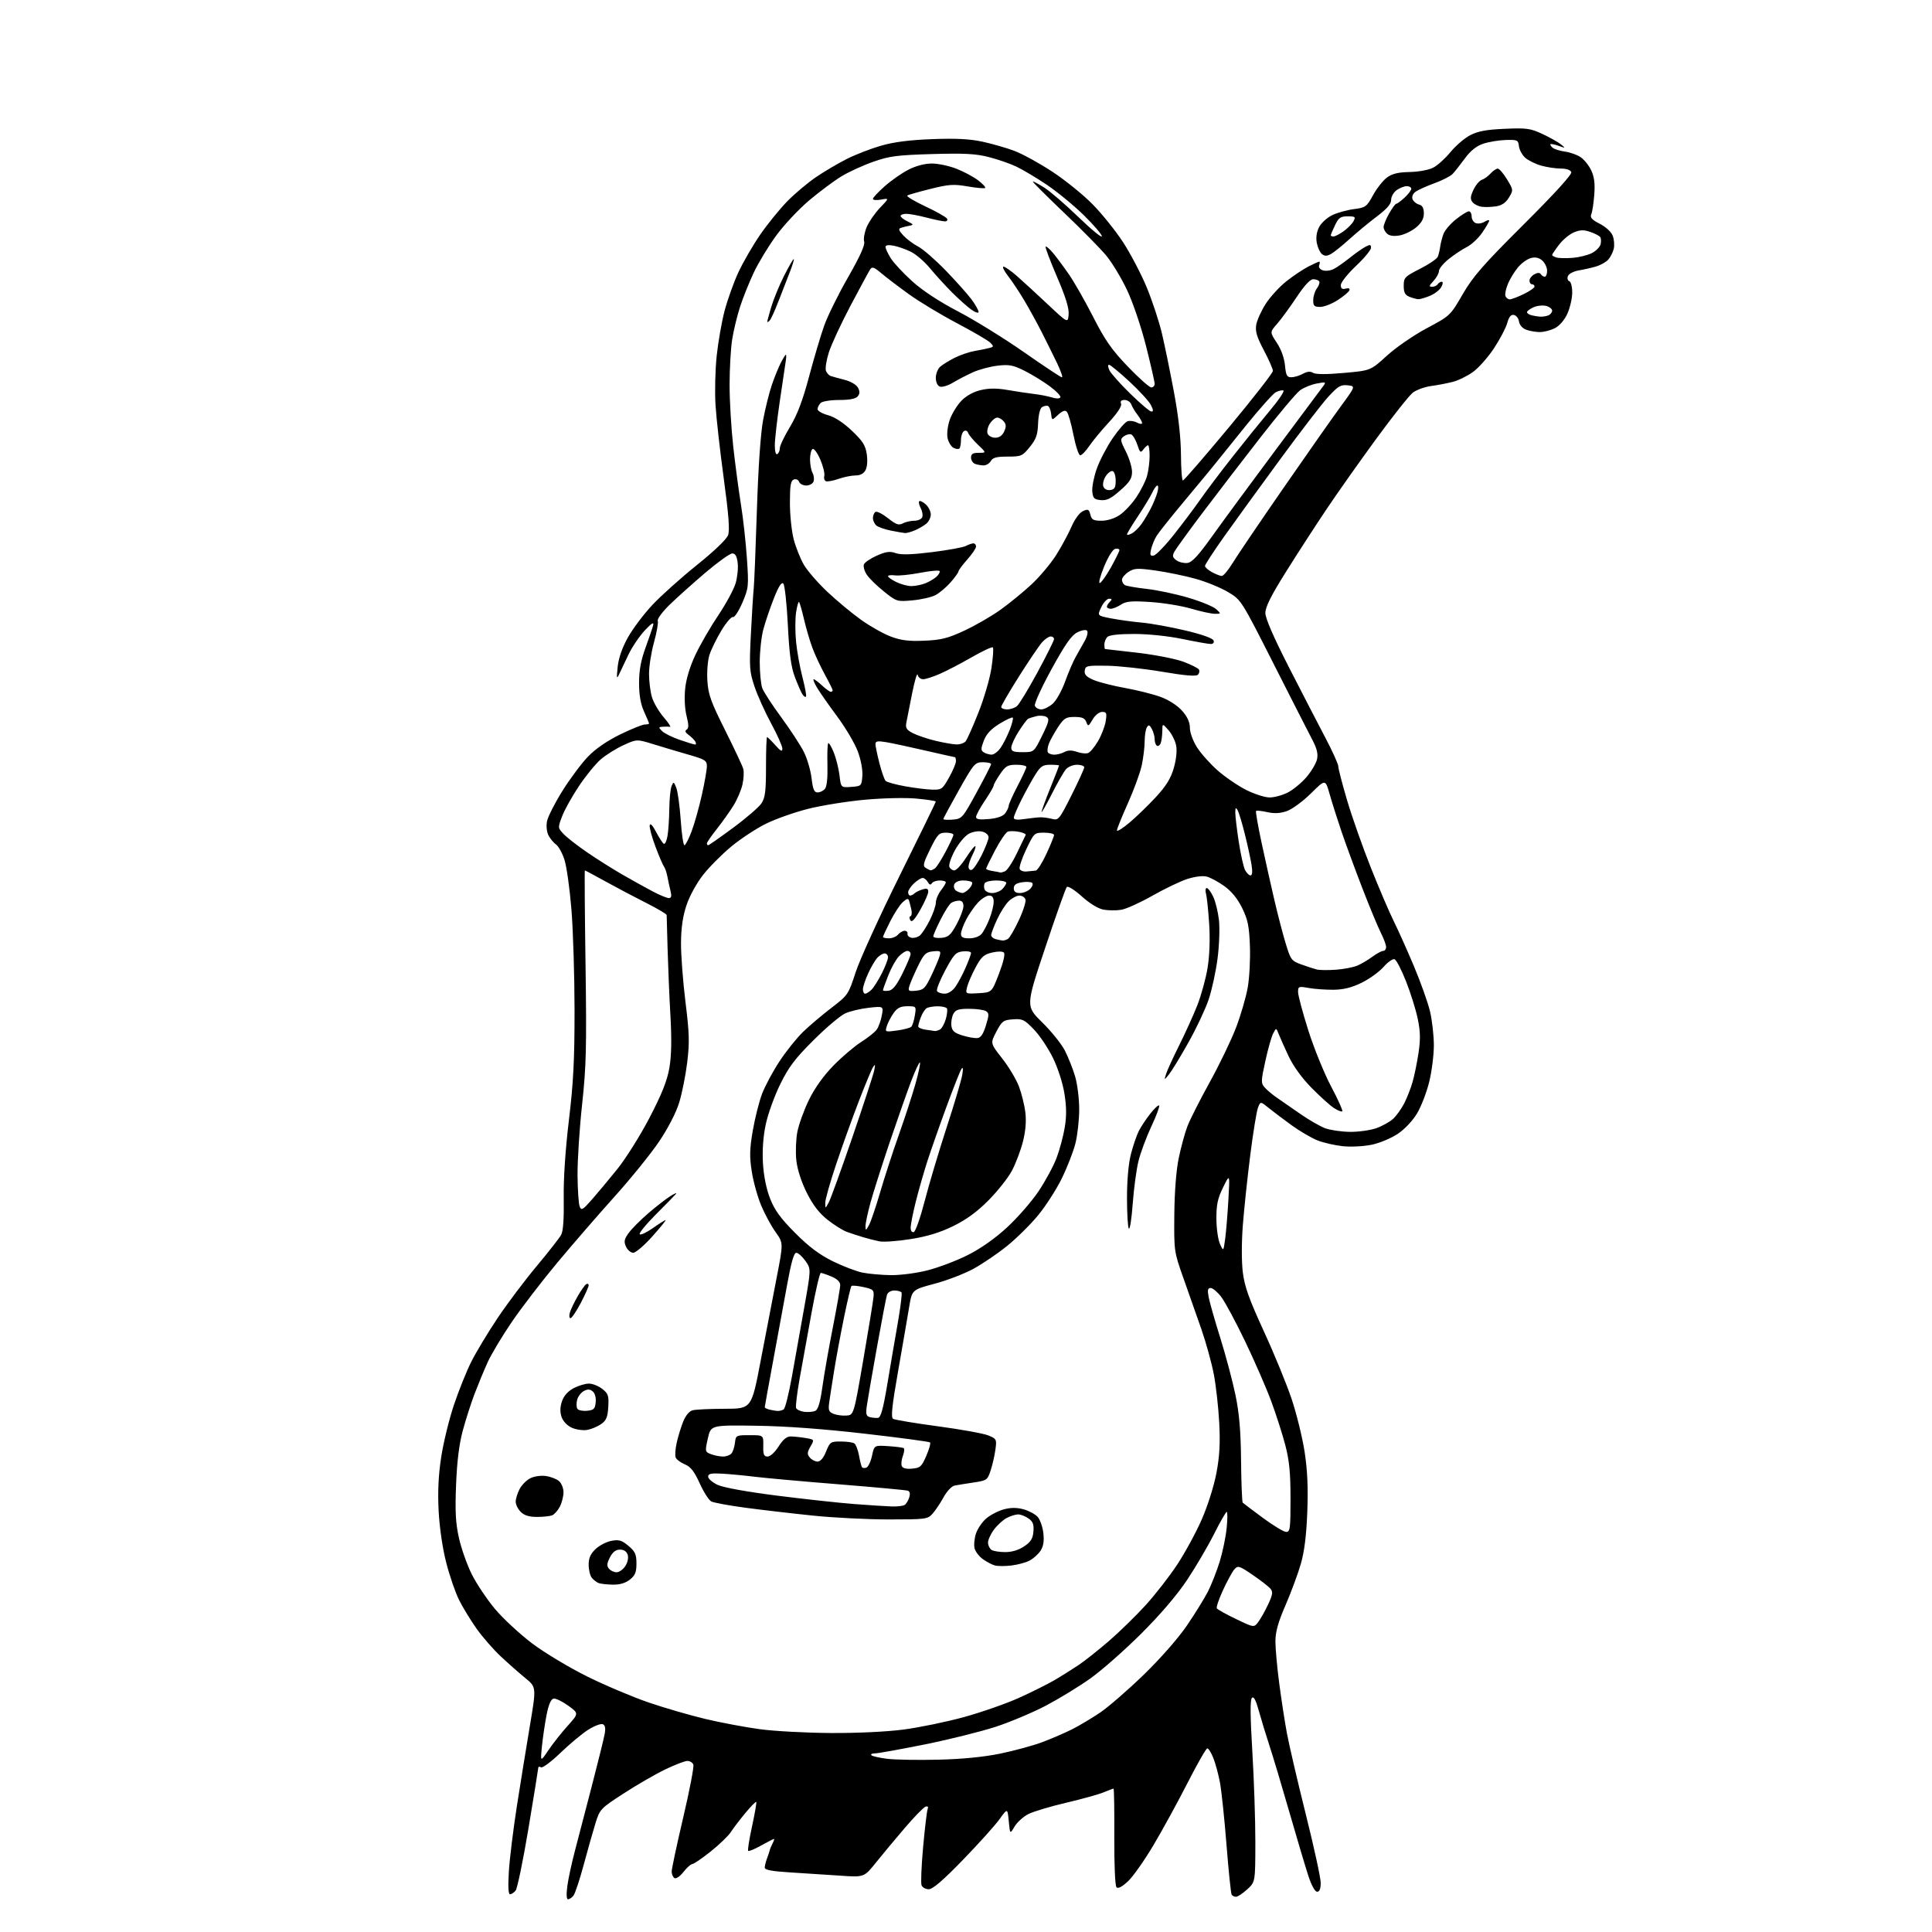 <?xml version="1.0" encoding="UTF-8" standalone="no"?>
<svg 
  version="1.1" 
  xmlns="http://www.w3.org/2000/svg" 
  xmlns:xlink="http://www.w3.org/1999/xlink" 
  xmlns:svg="http://www.w3.org/2000/svg"
  xmlns:rdf="http://www.w3.org/1999/02/22-rdf-syntax-ns#"
  xmlns:cc="http://creativecommons.org/ns#"
  xmlns:dc="http://purl.org/dc/elements/1.1/"
  viewBox="0 0 768 768"
  width="768"
  height="768"
>
<style>svg {background-color: white; }</style>"
<path stroke="none" fill="black" fill-rule="evenodd" d="M225.78,755.00C225.19,755.00 225.09,752.97 225.52,749.75C225.91,746.86 227.24,740.67 228.47,736.00C229.70,731.33 232.76,719.62 235.25,710.00C237.75,700.38 240.06,691.02 240.38,689.21C240.79,686.91 240.55,685.76 239.58,685.39C238.81,685.10 236.23,686.09 233.84,687.59C231.45,689.09 226.49,693.22 222.82,696.76C219.14,700.30 215.65,702.90 215.07,702.54C214.48,702.18 213.99,702.25 213.98,702.69C213.97,703.14 212.21,713.98 210.08,726.78C207.94,739.59 205.64,750.72 204.97,751.53C204.30,752.34 203.29,753.00 202.73,753.00C202.06,753.00 201.91,749.78 202.29,743.75C202.62,738.66 204.04,727.08 205.46,718.00C206.88,708.92 209.20,694.56 210.63,686.08C213.22,670.66 213.22,670.66 208.86,667.09C206.46,665.13 202.08,661.27 199.13,658.51C196.18,655.76 191.84,650.80 189.50,647.50C187.16,644.20 184.02,639.07 182.52,636.09C181.03,633.11 178.70,626.36 177.36,621.09C175.89,615.32 174.70,607.12 174.36,600.50C173.97,592.90 174.29,586.31 175.39,579.17C176.26,573.49 178.53,564.19 180.43,558.51C182.33,552.83 185.46,545.05 187.38,541.23C189.31,537.41 194.01,529.61 197.84,523.89C201.67,518.18 208.64,508.91 213.34,503.30C218.03,497.69 222.42,492.08 223.09,490.84C223.88,489.36 224.22,484.35 224.09,476.32C223.97,468.59 224.73,457.13 226.15,445.28C227.94,430.38 228.40,421.33 228.39,401.50C228.38,387.75 227.82,369.75 227.15,361.50C226.48,353.25 225.23,344.36 224.38,341.75C223.53,339.14 222.05,336.44 221.08,335.75C220.11,335.06 218.75,333.44 218.07,332.14C217.34,330.78 217.08,328.41 217.43,326.51C217.77,324.71 220.54,319.24 223.59,314.36C226.64,309.49 231.24,303.33 233.82,300.68C236.79,297.62 241.45,294.42 246.57,291.93C251.01,289.77 255.40,288.00 256.32,288.00C257.25,288.00 258.00,287.82 258.00,287.61C258.00,287.39 257.11,285.26 256.02,282.86C254.66,279.85 254.04,276.34 254.04,271.50C254.04,266.48 254.77,262.52 256.60,257.50C258.00,253.65 259.38,249.60 259.65,248.50C259.99,247.12 258.94,247.79 256.30,250.62C254.19,252.89 251.29,257.16 249.87,260.12C248.44,263.08 246.76,266.62 246.12,268.00C245.14,270.12 245.05,269.68 245.54,265.05C245.92,261.51 247.34,257.43 249.62,253.36C251.54,249.92 255.90,244.13 259.31,240.49C262.71,236.85 270.67,229.72 276.99,224.64C283.99,219.02 288.86,214.35 289.44,212.69C290.13,210.73 289.64,204.41 287.71,190.23C286.23,179.38 284.75,166.22 284.43,161.00C284.10,155.78 284.31,147.00 284.89,141.50C285.47,136.00 286.89,127.91 288.04,123.53C289.20,119.15 291.65,112.29 293.50,108.30C295.34,104.31 299.25,97.57 302.17,93.31C305.10,89.06 309.98,83.06 313.00,79.97C316.02,76.89 321.20,72.55 324.50,70.32C327.80,68.09 333.28,64.87 336.67,63.16C340.07,61.45 346.14,59.10 350.17,57.93C355.26,56.46 361.48,55.65 370.50,55.31C379.92,54.95 385.43,55.22 390.50,56.31C394.35,57.14 400.09,58.79 403.25,59.98C406.41,61.17 413.16,64.87 418.25,68.21C423.34,71.54 430.56,77.38 434.30,81.18C438.05,84.99 443.51,91.79 446.45,96.30C449.39,100.81 453.60,108.85 455.81,114.16C458.02,119.48 460.77,127.80 461.91,132.66C463.05,137.52 465.21,148.03 466.69,156.00C468.46,165.47 469.41,174.06 469.45,180.75C469.48,186.39 469.82,191.00 470.22,191.00C470.61,191.00 478.83,181.52 488.47,169.93C498.11,158.33 506.00,148.22 506.00,147.44C506.00,146.66 504.38,142.98 502.41,139.26C499.64,134.04 498.94,131.74 499.36,129.16C499.66,127.33 501.36,123.56 503.13,120.79C504.91,118.03 508.61,113.98 511.36,111.81C514.11,109.63 518.06,106.99 520.14,105.93C522.22,104.87 524.15,104.00 524.43,104.00C524.71,104.00 524.69,104.63 524.40,105.41C524.07,106.25 524.67,107.08 525.89,107.47C527.01,107.82 528.95,107.58 530.21,106.92C531.47,106.27 534.30,104.29 536.50,102.52C538.70,100.76 541.51,98.78 542.75,98.12C544.64,97.12 545.00,97.19 545.00,98.51C545.00,99.37 542.30,102.63 539.00,105.74C535.70,108.86 533.00,112.27 533.00,113.32C533.00,114.72 533.52,115.10 534.93,114.73C536.14,114.41 536.68,114.66 536.40,115.41C536.15,116.06 534.07,117.81 531.77,119.29C529.48,120.78 526.34,122.00 524.80,122.00C522.40,122.00 522.00,121.60 522.03,119.25C522.05,117.74 522.71,115.65 523.50,114.60C524.29,113.56 524.70,112.32 524.41,111.85C524.12,111.38 523.04,111.00 522.02,111.00C520.81,111.00 518.45,113.56 515.36,118.22C512.72,122.19 509.25,126.92 507.66,128.74C504.76,132.04 504.76,132.04 507.55,136.25C509.27,138.85 510.51,142.30 510.80,145.23C511.19,149.30 511.57,149.99 513.38,149.96C514.54,149.95 516.60,149.32 517.94,148.58C519.63,147.64 520.88,147.53 521.96,148.21C522.99,148.85 527.26,148.87 534.19,148.25C544.83,147.31 544.83,147.31 551.30,141.41C554.90,138.11 561.91,133.29 567.13,130.50C576.47,125.52 576.52,125.47 581.42,117.00C585.53,109.90 589.53,105.32 605.74,89.17C618.13,76.83 624.95,69.32 624.61,68.42C624.27,67.55 622.64,67.00 620.40,67.00C618.38,67.00 614.88,66.47 612.62,65.83C610.35,65.19 607.51,63.78 606.30,62.71C605.10,61.63 603.97,59.57 603.80,58.13C603.52,55.66 603.20,55.51 598.50,55.65C595.75,55.74 591.72,56.41 589.55,57.15C586.86,58.07 584.53,59.94 582.29,63.00C580.48,65.47 578.30,68.24 577.44,69.14C576.59,70.04 573.32,71.71 570.18,72.85C567.04,74.00 563.66,75.52 562.68,76.24C561.61,77.03 561.14,78.20 561.51,79.18C561.86,80.07 563.01,81.03 564.07,81.31C565.44,81.67 566.00,82.69 566.00,84.82C566.00,86.93 565.11,88.57 562.97,90.37C561.30,91.77 558.37,93.21 556.46,93.57C554.26,93.99 552.43,93.77 551.49,92.99C550.67,92.31 550.00,91.08 550.00,90.26C550.00,89.44 550.98,87.02 552.18,84.89C553.39,82.75 554.67,81.00 555.04,81.00C555.41,81.00 556.90,79.90 558.35,78.55C559.81,77.20 561.00,75.62 561.00,75.05C561.00,74.47 560.20,74.00 559.22,74.00C558.24,74.00 556.44,74.70 555.22,75.56C554.00,76.41 553.00,78.16 553.00,79.44C553.00,81.09 551.37,82.99 547.35,86.03C544.24,88.37 539.32,92.44 536.42,95.07C533.51,97.70 530.18,100.37 529.01,101.00C527.40,101.86 526.52,101.85 525.46,100.97C524.69,100.33 523.78,98.32 523.44,96.52C523.05,94.43 523.38,92.16 524.37,90.26C525.22,88.61 527.59,86.48 529.63,85.50C531.68,84.53 535.55,83.46 538.23,83.12C542.83,82.54 543.27,82.21 545.81,77.58C547.29,74.88 549.77,71.73 551.32,70.58C553.41,69.04 555.77,68.47 560.37,68.38C563.92,68.31 567.94,67.56 569.72,66.65C571.44,65.76 574.53,62.97 576.60,60.44C578.67,57.92 582.19,54.90 584.43,53.74C587.50,52.14 590.87,51.52 598.16,51.20C606.88,50.82 608.35,51.02 613.16,53.27C616.10,54.65 619.40,56.50 620.50,57.39C622.41,58.94 622.38,58.97 619.61,57.98C618.02,57.41 616.55,57.12 616.34,57.33C616.13,57.54 616.53,58.18 617.23,58.75C617.93,59.32 620.11,60.00 622.08,60.26C624.05,60.52 626.83,61.50 628.25,62.43C629.67,63.36 631.59,65.72 632.52,67.69C633.75,70.29 634.09,72.93 633.75,77.38C633.50,80.75 632.96,84.26 632.56,85.19C632.00,86.49 632.79,87.36 635.96,88.98C638.38,90.22 640.50,92.18 641.10,93.75C641.65,95.22 641.83,97.56 641.48,98.96C641.13,100.36 640.15,102.27 639.30,103.21C638.45,104.15 636.35,105.35 634.63,105.88C632.91,106.40 629.79,107.12 627.70,107.47C625.55,107.83 623.62,108.82 623.27,109.75C622.92,110.64 623.17,111.56 623.82,111.77C624.48,111.99 624.99,114.00 624.98,116.33C624.97,118.63 624.10,122.38 623.06,124.68C621.92,127.19 619.94,129.50 618.13,130.43C616.46,131.30 613.76,132.00 612.11,132.00C610.47,132.00 608.01,131.57 606.64,131.05C605.18,130.50 604.02,129.16 603.83,127.81C603.65,126.55 602.74,125.38 601.81,125.20C600.62,124.97 599.84,125.90 599.16,128.39C598.63,130.32 596.26,134.83 593.90,138.42C591.55,142.00 587.78,146.25 585.53,147.87C583.29,149.48 579.66,151.26 577.47,151.81C575.29,152.36 571.39,153.11 568.82,153.46C566.25,153.81 562.99,155.01 561.59,156.11C560.18,157.21 553.69,165.41 547.17,174.31C540.64,183.22 531.68,195.91 527.26,202.50C522.83,209.10 515.56,220.33 511.11,227.45C505.27,236.76 503.00,241.31 503.00,243.65C503.00,245.79 506.21,253.18 512.35,265.21C517.50,275.27 524.02,287.89 526.85,293.26C529.68,298.63 532.00,303.76 532.00,304.67C532.00,305.58 533.59,311.70 535.54,318.29C537.49,324.87 541.76,336.95 545.02,345.14C548.29,353.33 552.36,362.84 554.07,366.26C555.78,369.69 559.37,377.71 562.06,384.08C564.74,390.44 567.62,398.54 568.46,402.08C569.29,405.61 569.97,411.65 569.98,415.50C569.98,419.35 569.16,425.88 568.15,430.00C567.15,434.12 564.99,439.75 563.36,442.50C561.63,445.43 558.45,448.82 555.69,450.68C553.10,452.43 548.41,454.40 545.26,455.05C542.12,455.70 536.98,455.97 533.85,455.64C530.72,455.31 526.21,454.29 523.83,453.37C521.45,452.44 516.80,449.73 513.50,447.35C510.20,444.96 506.05,441.83 504.27,440.39C501.04,437.77 501.04,437.77 500.05,440.37C499.50,441.80 498.13,450.29 496.99,459.24C495.86,468.18 494.53,480.72 494.04,487.11C493.52,493.92 493.52,501.66 494.05,505.86C494.76,511.49 496.53,516.44 502.42,529.25C506.54,538.19 511.50,550.30 513.46,556.17C515.42,562.04 517.74,571.49 518.61,577.17C519.73,584.52 520.04,591.40 519.67,601.00C519.32,610.29 518.52,616.72 517.11,621.63C515.98,625.56 513.24,632.95 511.03,638.06C508.05,644.92 507.00,648.69 507.00,652.49C507.00,655.31 507.67,662.77 508.50,669.06C509.32,675.35 510.70,684.33 511.57,689.00C512.44,693.67 515.81,708.16 519.07,721.19C522.33,734.22 525.00,746.48 525.00,748.44C525.00,750.85 524.54,752.00 523.58,752.00C522.73,752.00 521.35,749.51 520.11,745.75C518.98,742.31 515.60,730.95 512.59,720.50C509.58,710.05 506.01,698.12 504.65,694.00C503.29,689.88 501.40,683.66 500.44,680.20C499.23,675.79 498.39,674.21 497.66,674.94C496.92,675.68 496.97,682.10 497.82,696.25C498.49,707.39 499.03,723.61 499.02,732.31C499.00,748.11 499.00,748.11 495.78,751.06C494.00,752.68 492.01,754.00 491.34,754.00C490.67,754.00 489.88,753.61 489.59,753.14C489.30,752.67 488.38,743.78 487.56,733.39C486.74,723.00 485.56,711.82 484.95,708.55C484.33,705.28 483.14,700.89 482.30,698.80C481.47,696.71 480.40,695.00 479.93,695.00C479.45,695.00 475.91,701.19 472.06,708.75C468.20,716.31 462.11,727.45 458.51,733.50C454.92,739.55 450.36,746.01 448.39,747.85C446.06,750.03 444.46,750.86 443.83,750.23C443.26,749.66 442.90,741.36 442.95,730.13C443.01,719.61 442.87,711.00 442.65,711.00C442.43,711.00 440.64,711.67 438.67,712.49C436.71,713.31 430.01,715.17 423.80,716.62C417.58,718.07 410.84,720.09 408.81,721.11C406.79,722.14 404.31,724.37 403.31,726.07C401.50,729.16 401.50,729.16 401.00,723.95C400.50,718.74 400.50,718.74 397.36,723.12C395.64,725.53 389.11,732.79 382.85,739.25C374.91,747.45 370.79,751.00 369.20,751.00C367.96,751.00 366.66,750.29 366.33,749.42C366.00,748.55 366.27,741.74 366.95,734.28C367.62,726.82 368.43,720.05 368.74,719.22C369.12,718.24 368.84,717.89 367.91,718.19C367.13,718.44 363.45,722.22 359.72,726.58C355.99,730.93 350.82,737.15 348.22,740.38C343.50,746.27 343.50,746.27 334.00,745.60C328.77,745.24 319.89,744.66 314.25,744.32C306.89,743.87 304.00,743.34 304.00,742.41C304.00,741.71 304.40,740.09 304.88,738.82C305.36,737.54 305.86,736.05 305.98,735.50C306.10,734.95 306.62,733.71 307.13,732.75C307.65,731.79 307.89,731.00 307.66,731.00C307.44,731.00 305.15,732.18 302.57,733.61C300.00,735.05 297.68,736.01 297.41,735.74C297.14,735.48 297.84,731.07 298.96,725.96C300.07,720.84 300.82,716.49 300.62,716.29C300.42,716.09 298.47,718.08 296.28,720.71C294.10,723.34 291.51,726.74 290.53,728.26C289.55,729.78 285.93,733.27 282.49,736.01C279.04,738.76 275.75,741.00 275.18,741.00C274.61,741.00 273.04,742.41 271.69,744.13C270.31,745.90 268.75,746.96 268.12,746.57C267.50,746.19 267.00,745.01 267.00,743.96C267.00,742.90 269.07,733.23 271.59,722.48C274.12,711.73 275.93,702.27 275.62,701.46C275.32,700.66 274.25,700.00 273.25,700.00C272.26,700.00 268.31,701.51 264.47,703.36C260.64,705.20 253.22,709.48 248.00,712.87C238.71,718.89 238.46,719.15 236.71,724.76C235.73,727.92 233.62,735.37 232.02,741.33C230.42,747.28 228.59,752.79 227.94,753.58C227.29,754.36 226.32,755.00 225.78,755.00zM217.98,695.76C219.74,693.16 223.18,688.79 225.64,686.06C230.11,681.09 230.11,681.09 225.85,678.01C223.52,676.32 220.90,675.06 220.05,675.23C219.03,675.42 218.10,677.56 217.31,681.51C216.65,684.80 215.82,690.42 215.45,694.00C214.79,700.50 214.79,700.50 217.98,695.76zM373.00,699.50C382.46,699.28 391.01,698.44 397.60,697.09C403.16,695.95 410.72,693.89 414.41,692.50C418.11,691.11 423.46,688.79 426.31,687.35C429.17,685.90 434.15,682.92 437.40,680.72C440.64,678.52 448.38,671.80 454.60,665.78C461.28,659.30 468.32,651.29 471.82,646.17C475.07,641.40 478.87,635.25 480.26,632.50C481.64,629.75 483.71,624.45 484.86,620.73C486.01,617.00 487.25,611.04 487.61,607.48C487.98,603.91 487.99,601.00 487.65,601.00C487.30,601.00 485.03,604.96 482.60,609.80C480.17,614.64 475.35,622.85 471.89,628.05C467.85,634.11 461.28,641.80 453.55,649.50C446.92,656.10 437.84,664.09 433.37,667.26C428.90,670.43 420.99,675.26 415.80,678.00C410.60,680.73 401.60,684.53 395.78,686.43C389.97,688.33 377.27,691.49 367.56,693.45C357.85,695.40 348.95,697.00 347.79,697.00C346.62,697.00 346.00,697.33 346.41,697.74C346.82,698.15 349.71,698.79 352.83,699.17C355.95,699.54 365.02,699.69 373.00,699.50zM330.20,688.90C340.72,688.96 352.49,688.40 359.22,687.52C365.45,686.70 376.20,684.48 383.11,682.59C390.03,680.69 399.89,677.25 405.04,674.93C410.18,672.61 416.65,669.38 419.42,667.75C422.19,666.12 426.49,663.41 428.97,661.73C431.46,660.04 436.87,655.74 441.00,652.16C445.12,648.59 451.61,642.25 455.41,638.08C459.21,633.91 464.87,626.64 467.98,621.92C471.09,617.20 475.49,609.10 477.75,603.92C480.09,598.56 482.60,590.62 483.56,585.50C484.81,578.81 485.10,573.68 484.66,565.50C484.34,559.45 483.37,550.81 482.51,546.30C481.65,541.79 479.41,533.69 477.54,528.30C475.66,522.91 472.45,513.77 470.40,508.00C466.71,497.59 466.68,497.37 466.81,482.84C466.89,473.78 467.56,465.20 468.56,460.38C469.44,456.09 470.99,450.41 472.00,447.76C473.01,445.11 477.00,437.22 480.87,430.22C484.74,423.23 489.45,413.45 491.34,408.50C493.23,403.55 495.33,396.35 496.00,392.50C496.67,388.65 497.06,381.23 496.86,376.00C496.56,368.13 496.03,365.54 493.76,360.93C491.95,357.24 489.56,354.31 486.69,352.24C484.30,350.53 481.14,348.82 479.66,348.45C478.07,348.05 474.91,348.45 471.89,349.44C469.09,350.36 462.85,353.35 458.02,356.10C453.19,358.84 447.64,361.35 445.68,361.66C443.72,361.98 440.54,361.95 438.63,361.59C436.52,361.19 433.12,359.12 430.02,356.32C427.12,353.72 424.53,352.10 424.06,352.61C423.61,353.10 419.75,363.96 415.49,376.74C407.73,399.97 407.73,399.97 414.32,406.44C417.95,409.99 422.01,415.06 423.35,417.70C424.68,420.34 426.50,424.94 427.39,427.93C428.27,430.92 429.00,436.79 429.00,440.97C429.00,445.16 428.32,451.26 427.49,454.54C426.66,457.82 424.21,464.10 422.05,468.50C419.89,472.90 415.64,479.50 412.60,483.17C409.57,486.84 404.03,492.31 400.29,495.32C396.56,498.33 390.57,502.39 386.98,504.36C383.40,506.32 376.43,509.00 371.50,510.31C362.54,512.69 362.54,512.69 361.40,519.59C360.78,523.39 358.81,534.77 357.04,544.88C354.59,558.79 354.10,563.44 355.01,564.01C355.67,564.41 363.70,565.75 372.85,566.98C382.01,568.20 391.02,569.84 392.89,570.61C396.15,571.96 396.25,572.17 395.69,576.27C395.37,578.61 394.52,582.32 393.80,584.51C392.55,588.35 392.29,588.53 387.00,589.32C383.97,589.77 380.58,590.32 379.45,590.54C378.30,590.76 376.37,592.82 375.06,595.22C373.77,597.57 371.80,600.51 370.68,601.75C368.74,603.90 367.95,604.00 353.30,604.00C344.85,604.00 331.32,603.32 323.22,602.48C315.12,601.65 303.10,600.25 296.50,599.37C289.90,598.49 283.71,597.36 282.74,596.85C281.78,596.34 279.70,593.10 278.14,589.64C275.97,584.87 274.55,583.06 272.22,582.09C270.53,581.39 268.89,580.16 268.58,579.35C268.27,578.54 268.46,575.89 269.01,573.46C269.55,571.03 270.71,567.28 271.57,565.12C272.53,562.72 273.98,560.97 275.32,560.61C276.52,560.29 282.28,560.02 288.12,560.01C298.75,560.00 298.75,560.00 302.41,540.75C304.43,530.16 307.28,515.33 308.75,507.80C311.41,494.10 311.41,494.10 308.32,489.80C306.62,487.43 304.05,482.69 302.60,479.25C301.16,475.81 299.46,469.71 298.84,465.70C297.91,459.75 297.99,456.73 299.24,449.45C300.09,444.53 301.75,437.93 302.94,434.79C304.14,431.65 307.28,425.80 309.93,421.79C312.58,417.78 316.79,412.53 319.29,410.13C321.78,407.72 326.84,403.45 330.51,400.63C337.09,395.59 337.25,395.35 340.13,386.50C341.74,381.55 349.57,364.36 357.53,348.31C365.49,332.25 372.00,318.90 372.00,318.64C372.00,318.38 368.55,317.85 364.32,317.45C359.97,317.04 351.08,317.24 343.79,317.91C336.72,318.55 326.57,320.18 321.22,321.53C315.87,322.88 308.35,325.53 304.50,327.43C300.65,329.33 294.46,333.40 290.74,336.47C287.03,339.54 281.96,344.63 279.49,347.78C276.90,351.08 274.10,356.20 272.88,359.86C271.41,364.28 270.75,368.86 270.71,374.86C270.68,379.61 271.48,390.14 272.48,398.26C274.04,410.79 274.14,414.43 273.17,422.37C272.54,427.52 271.10,434.71 269.97,438.35C268.75,442.31 265.55,448.50 262.03,453.74C258.79,458.56 250.82,468.42 244.32,475.64C237.82,482.87 227.57,494.70 221.54,501.93C215.51,509.16 207.41,519.70 203.54,525.36C199.67,531.02 195.30,538.32 193.82,541.58C192.35,544.84 190.02,550.48 188.63,554.12C187.25,557.76 185.15,564.28 183.98,568.62C182.52,574.01 181.67,580.81 181.30,590.14C180.87,600.85 181.11,605.42 182.44,611.39C183.38,615.58 185.67,622.08 187.55,625.83C189.43,629.58 193.57,635.76 196.75,639.57C199.94,643.38 206.59,649.54 211.52,653.27C216.52,657.03 226.27,662.89 233.50,666.47C240.65,670.01 251.68,674.66 258.00,676.82C264.32,678.97 274.45,681.90 280.50,683.34C286.55,684.78 296.23,686.59 302.00,687.38C307.77,688.16 320.46,688.84 330.20,688.90zM500.18,644.76C501.12,643.52 502.88,640.38 504.10,637.79C505.91,633.92 506.08,632.80 505.04,631.55C504.34,630.71 501.17,628.24 497.99,626.07C492.62,622.41 492.09,622.24 490.71,623.81C489.89,624.74 487.87,628.42 486.21,632.00C484.55,635.57 483.42,638.88 483.71,639.34C484.00,639.81 487.44,641.73 491.36,643.60C498.48,647.02 498.48,647.02 500.18,644.76zM243.62,629.92C241.35,629.88 238.82,629.60 238.00,629.31C237.18,629.01 235.94,628.06 235.25,627.19C234.56,626.33 234.00,623.99 234.00,622.00C234.00,619.34 234.74,617.68 236.75,615.77C238.26,614.33 241.11,612.86 243.08,612.50C246.05,611.95 247.19,612.29 249.83,614.51C252.49,616.75 253.00,617.87 253.00,621.52C253.00,625.01 252.49,626.26 250.37,627.93C248.61,629.31 246.36,629.97 243.62,629.92zM245.10,625.00C246.12,625.00 247.68,623.90 248.56,622.55C249.51,621.11 249.90,619.26 249.52,618.05C249.10,616.73 248.01,616.00 246.46,616.00C244.78,616.00 243.57,616.93 242.46,619.07C241.22,621.47 241.13,622.46 242.06,623.57C242.71,624.36 244.08,625.00 245.10,625.00zM401.99,622.32C399.52,622.61 396.60,622.60 395.50,622.30C394.40,622.01 392.26,620.89 390.75,619.82C389.24,618.74 387.74,616.80 387.41,615.49C387.08,614.18 387.33,611.52 387.97,609.59C388.61,607.65 390.47,604.94 392.11,603.56C393.75,602.18 396.87,600.57 399.05,599.99C401.80,599.25 404.17,599.24 406.84,599.96C408.95,600.53 411.48,601.88 412.46,602.96C413.44,604.04 414.47,606.95 414.75,609.44C415.11,612.64 414.78,614.69 413.62,616.46C412.72,617.83 410.74,619.60 409.23,620.38C407.71,621.17 404.45,622.04 401.99,622.32zM399.60,616.98C402.23,616.99 404.92,616.18 407.10,614.72C409.76,612.93 410.57,611.65 410.80,608.81C411.04,605.97 410.62,604.85 408.83,603.60C407.58,602.72 405.73,602.00 404.73,602.00C403.72,602.00 401.69,602.63 400.20,603.40C398.72,604.17 396.40,606.30 395.05,608.13C393.71,609.95 392.67,612.32 392.75,613.38C392.83,614.45 393.48,615.69 394.20,616.14C394.91,616.60 397.35,616.98 399.60,616.98zM511.25,608.96C512.83,609.00 513.00,607.71 513.00,595.69C513.00,585.42 512.52,580.56 510.92,574.44C509.78,570.07 507.26,562.23 505.33,557.00C503.39,551.77 498.74,541.11 495.00,533.30C491.25,525.49 486.96,517.51 485.47,515.55C483.98,513.60 482.09,512.00 481.27,512.00C480.10,512.00 479.92,512.77 480.46,515.62C480.83,517.61 482.91,524.92 485.09,531.87C487.26,538.81 489.97,549.00 491.11,554.50C492.64,561.90 493.22,568.71 493.34,580.67C493.43,589.56 493.73,597.06 494.00,597.33C494.27,597.60 497.88,600.32 502.00,603.37C506.12,606.42 510.29,608.94 511.25,608.96zM213.42,603.00C210.33,603.00 208.40,602.40 207.00,601.00C205.90,599.90 205.00,598.08 205.00,596.95C205.00,595.82 205.68,593.58 206.52,591.97C207.35,590.35 209.26,588.41 210.77,587.64C212.33,586.84 214.99,586.46 217.00,586.74C218.93,587.02 221.29,587.93 222.25,588.78C223.21,589.62 224.00,591.61 224.00,593.20C224.00,594.80 223.34,597.37 222.54,598.93C221.73,600.48 220.35,602.04 219.46,602.38C218.56,602.72 215.85,603.00 213.42,603.00zM354.50,598.84C356.70,598.91 359.00,598.64 359.62,598.23C360.23,597.83 361.05,596.49 361.43,595.25C361.90,593.75 361.69,592.85 360.82,592.56C360.09,592.33 347.80,591.19 333.50,590.04C319.20,588.90 304.12,587.54 300.00,587.03C295.88,586.52 290.02,585.97 287.00,585.80C282.66,585.56 281.50,585.81 281.50,586.99C281.50,587.81 283.18,589.28 285.24,590.25C287.51,591.32 296.80,593.00 308.82,594.53C319.73,595.91 333.57,597.42 339.58,597.88C345.59,598.34 352.30,598.77 354.50,598.84zM344.40,583.40C345.14,583.12 346.14,581.00 346.64,578.69C347.53,574.50 347.53,574.50 353.02,574.86C356.03,575.05 358.82,575.41 359.21,575.64C359.60,575.88 359.47,577.26 358.92,578.71C358.37,580.16 358.16,581.97 358.45,582.73C358.80,583.65 360.20,584.02 362.57,583.81C365.80,583.53 366.36,583.02 368.22,578.72C369.35,576.10 370.03,573.70 369.72,573.39C369.42,573.08 357.77,571.52 343.83,569.92C327.14,568.00 312.38,566.92 300.54,566.75C282.57,566.50 282.57,566.50 281.38,571.81C280.21,577.02 280.24,577.14 282.66,578.06C284.02,578.58 286.17,579.00 287.44,579.00C288.71,579.00 290.22,578.44 290.79,577.75C291.36,577.06 291.98,575.15 292.16,573.50C292.49,570.57 292.63,570.50 298.00,570.50C303.50,570.50 303.50,570.50 303.41,574.75C303.34,578.23 303.66,579.00 305.15,579.00C306.19,579.00 308.06,577.28 309.50,575.00C311.23,572.27 312.73,571.00 314.26,571.01C315.49,571.02 318.14,571.29 320.14,571.62C323.78,572.23 323.78,572.23 322.18,575.01C320.84,577.34 320.80,578.05 321.91,579.40C322.65,580.28 324.04,581.00 325.01,581.00C326.14,581.00 327.36,579.56 328.38,577.00C329.90,573.21 330.20,573.00 334.24,573.02C336.58,573.02 339.00,573.36 339.61,573.77C340.21,574.17 341.04,576.30 341.45,578.49C341.85,580.69 342.38,582.81 342.62,583.20C342.87,583.59 343.67,583.68 344.40,583.40zM233.50,568.40C231.85,568.70 229.10,568.33 227.38,567.58C225.52,566.76 223.87,565.06 223.26,563.32C222.57,561.33 222.60,559.40 223.38,557.08C224.11,554.88 225.71,553.07 227.98,551.86C229.90,550.83 232.65,550.00 234.10,550.00C235.55,550.00 237.94,550.95 239.41,552.11C241.79,553.98 242.06,554.81 241.80,559.26C241.56,563.30 241.01,564.65 239.00,566.07C237.62,567.05 235.15,568.09 233.50,568.40zM349.00,563.63C350.12,563.52 351.05,560.20 352.68,550.49C353.87,543.34 355.75,532.34 356.86,526.04C357.96,519.74 358.64,514.23 358.37,513.79C358.10,513.36 356.81,513.00 355.51,513.00C354.12,513.00 352.90,513.73 352.58,514.75C352.27,515.72 350.49,525.05 348.61,535.50C346.73,545.95 344.93,556.38 344.60,558.68C344.11,562.12 344.31,562.94 345.75,563.32C346.71,563.58 348.18,563.72 349.00,563.63zM336.44,562.71C339.39,562.50 339.39,562.50 343.18,540.50C345.27,528.40 347.10,517.16 347.24,515.53C347.48,512.78 347.18,512.49 343.23,511.63C340.88,511.12 338.74,510.93 338.46,511.21C338.19,511.48 336.87,517.06 335.53,523.60C334.19,530.15 332.44,539.55 331.64,544.50C330.84,549.45 329.94,555.21 329.65,557.30C329.19,560.55 329.43,561.24 331.30,562.01C332.51,562.51 334.82,562.83 336.44,562.71zM324.09,560.84C325.21,560.32 326.05,557.50 326.91,551.33C327.58,546.51 329.45,535.86 331.07,527.66C332.68,519.45 334.00,511.88 334.00,510.82C334.00,509.57 332.78,508.39 330.53,507.45C328.62,506.65 326.71,506.00 326.28,506.00C325.85,506.00 324.20,513.09 322.62,521.75C321.04,530.41 318.90,542.23 317.87,548.00C316.85,553.77 316.21,559.03 316.45,559.68C316.69,560.33 318.15,561.02 319.69,561.22C321.24,561.41 323.22,561.24 324.09,560.84zM233.34,560.81C236.06,560.54 236.54,560.07 236.80,557.41C236.98,555.58 236.50,553.83 235.61,553.10C234.51,552.18 233.60,552.14 232.08,552.96C230.95,553.56 229.75,555.14 229.42,556.47C229.08,557.80 229.12,559.39 229.50,560.00C229.88,560.61 231.61,560.97 233.34,560.81zM309.00,560.87C309.82,560.92 310.97,560.64 311.55,560.23C312.13,559.83 313.61,553.88 314.84,547.00C316.07,540.12 318.28,527.73 319.75,519.45C322.42,504.40 322.42,504.40 320.14,501.20C318.89,499.44 317.26,498.00 316.53,498.00C315.61,498.00 314.51,501.81 312.98,510.25C311.76,516.99 309.24,530.69 307.38,540.71C305.52,550.72 304.00,559.12 304.00,559.38C304.00,559.64 304.79,560.06 305.75,560.31C306.71,560.56 308.18,560.81 309.00,560.87zM226.78,524.00C226.28,524.00 226.17,522.99 226.54,521.75C226.91,520.51 228.29,517.61 229.62,515.30C230.94,512.99 232.47,510.83 233.01,510.49C233.56,510.16 234.00,510.35 234.00,510.93C234.00,511.50 232.58,514.68 230.85,517.99C229.11,521.29 227.28,524.00 226.78,524.00zM354.09,506.89C357.72,506.95 364.23,506.11 368.59,505.01C372.94,503.92 380.16,501.19 384.64,498.94C389.87,496.32 395.48,492.37 400.34,487.89C404.51,484.05 410.14,477.58 412.87,473.51C415.59,469.44 418.80,463.50 420.00,460.30C421.21,457.11 422.67,451.69 423.24,448.25C424.00,443.74 423.97,440.00 423.13,434.75C422.46,430.53 420.54,424.57 418.55,420.50C416.66,416.65 413.25,411.56 410.97,409.20C407.22,405.30 406.43,404.92 402.66,405.20C398.84,405.47 398.30,405.88 396.07,410.10C393.64,414.71 393.64,414.71 398.37,420.73C400.97,424.04 403.97,429.05 405.04,431.86C406.10,434.67 407.26,439.35 407.60,442.27C408.02,445.79 407.68,449.71 406.60,453.93C405.70,457.43 403.74,462.59 402.25,465.39C400.75,468.20 396.60,473.46 393.01,477.08C388.48,481.66 384.22,484.79 379.00,487.35C373.73,489.94 368.69,491.49 362.05,492.55C356.86,493.39 351.23,493.79 349.55,493.45C347.87,493.11 344.93,492.36 343.00,491.78C341.07,491.20 338.20,490.25 336.62,489.68C335.03,489.11 331.59,486.95 328.96,484.88C325.61,482.22 323.16,479.04 320.70,474.13C318.55,469.83 316.97,464.93 316.56,461.33C316.20,458.12 316.38,453.02 316.95,450.00C317.53,446.98 319.62,441.19 321.60,437.15C323.92,432.43 327.40,427.57 331.35,423.54C334.73,420.09 339.69,415.88 342.37,414.18C345.05,412.48 347.83,410.26 348.54,409.24C349.25,408.23 350.15,405.72 350.53,403.68C351.23,399.96 351.23,399.96 345.37,400.60C342.14,400.96 337.93,401.96 336.00,402.83C334.07,403.70 328.41,408.48 323.42,413.46C316.05,420.79 313.54,424.11 310.15,431.00C307.85,435.68 305.25,442.88 304.39,447.00C303.36,451.90 302.98,457.28 303.29,462.50C303.60,467.54 304.65,472.72 306.14,476.50C307.94,481.07 310.30,484.31 316.07,490.11C321.56,495.62 325.69,498.72 331.07,501.38C335.16,503.39 340.52,505.43 343.00,505.91C345.48,506.39 350.47,506.83 354.09,506.89zM251.73,498.00C250.75,498.00 249.46,496.91 248.85,495.58C247.94,493.58 248.12,492.64 249.87,490.18C251.03,488.55 254.58,484.98 257.74,482.26C260.91,479.54 264.85,476.48 266.50,475.46C268.15,474.44 269.16,474.03 268.75,474.55C268.33,475.07 264.75,478.74 260.78,482.70C256.82,486.66 253.90,490.23 254.30,490.63C254.70,491.04 257.06,489.93 259.54,488.18C262.03,486.43 264.30,485.00 264.59,485.00C264.88,485.00 262.51,487.92 259.31,491.50C256.12,495.07 252.70,498.00 251.73,498.00zM487.02,492.50C487.39,489.75 487.97,482.77 488.30,477.00C488.90,466.50 488.90,466.50 486.20,472.00C484.03,476.43 483.51,478.87 483.54,484.50C483.56,488.35 484.20,492.85 484.96,494.50C486.33,497.50 486.33,497.50 487.02,492.50zM363.25,489.75C363.94,489.53 365.89,483.98 367.58,477.42C369.27,470.86 373.19,457.74 376.28,448.25C379.38,438.77 382.18,429.32 382.51,427.25C382.93,424.65 382.82,423.96 382.15,425.00C381.62,425.82 378.95,432.57 376.22,440.00C373.49,447.43 370.10,457.10 368.67,461.50C367.25,465.90 365.17,473.17 364.04,477.67C362.92,482.16 362.00,486.81 362.00,488.00C362.00,489.29 362.51,490.00 363.25,489.75zM345.44,487.00C346.19,485.62 348.18,479.76 349.87,473.96C351.56,468.16 354.92,457.81 357.35,450.96C359.78,444.11 362.75,434.97 363.96,430.66C365.17,426.35 365.94,422.61 365.69,422.35C365.43,422.10 363.88,425.40 362.24,429.69C360.60,433.99 356.76,444.93 353.69,454.00C350.63,463.07 347.19,473.87 346.06,477.98C344.93,482.09 344.02,486.37 344.04,487.48C344.08,489.28 344.23,489.23 345.44,487.00zM450.29,478.34C449.86,484.30 449.16,488.84 448.75,488.42C448.34,488.01 448.00,482.52 448.00,476.23C448.00,469.04 448.59,462.52 449.58,458.69C450.45,455.33 451.86,451.22 452.72,449.54C453.57,447.87 455.62,444.79 457.26,442.70C458.90,440.62 460.48,439.15 460.78,439.45C461.08,439.74 459.69,443.48 457.69,447.74C455.70,452.01 453.39,458.20 452.57,461.50C451.75,464.80 450.73,472.38 450.29,478.34zM235.15,477.00C237.34,474.52 241.91,469.05 245.31,464.83C248.72,460.61 254.51,451.39 258.19,444.33C263.13,434.83 265.18,429.69 266.08,424.53C266.91,419.73 267.04,413.35 266.52,404.03C266.09,396.59 265.59,384.65 265.39,377.50C265.19,370.35 265.02,364.17 265.01,363.76C265.01,363.35 261.37,361.20 256.93,358.96C252.49,356.73 245.23,352.90 240.81,350.45C236.38,348.00 232.64,346.00 232.49,346.00C232.34,346.00 232.46,362.99 232.76,383.75C233.22,416.47 233.04,423.83 231.40,439.00C230.35,448.62 229.54,461.27 229.58,467.10C229.63,472.93 230.01,478.55 230.42,479.60C231.09,481.29 231.62,480.99 235.15,477.00zM329.44,477.99C330.19,476.61 334.43,464.91 338.86,451.99C343.28,439.07 347.18,427.15 347.52,425.50C348.00,423.13 347.90,422.85 347.05,424.18C346.46,425.10 343.93,431.18 341.42,437.68C338.91,444.18 334.86,455.42 332.43,462.67C329.99,469.91 328.02,476.88 328.04,478.17C328.08,480.50 328.08,480.50 329.44,477.99zM536.62,449.93C539.99,449.97 544.70,449.31 547.10,448.47C549.49,447.62 552.51,445.94 553.82,444.72C555.13,443.50 557.10,440.74 558.20,438.59C559.30,436.44 560.80,432.62 561.52,430.09C562.25,427.57 563.32,422.35 563.89,418.50C564.70,413.10 564.62,410.00 563.56,404.92C562.80,401.31 560.71,394.62 558.91,390.07C557.11,385.52 555.07,381.58 554.37,381.31C553.67,381.04 551.69,382.42 549.98,384.37C548.27,386.32 544.35,389.15 541.28,390.65C537.30,392.60 534.08,393.40 530.10,393.44C527.02,393.47 522.59,393.16 520.25,392.74C516.23,392.02 516.00,392.10 516.00,394.36C516.00,395.67 517.84,402.54 520.08,409.62C522.33,416.71 526.40,426.72 529.13,431.87C531.86,437.02 533.87,441.47 533.58,441.75C533.30,442.04 531.81,441.46 530.28,440.47C528.75,439.48 524.74,435.87 521.37,432.45C517.54,428.56 514.11,423.83 512.24,419.86C510.60,416.36 508.82,412.38 508.29,411.02C507.32,408.54 507.32,408.54 506.11,410.80C505.44,412.04 504.05,416.97 503.00,421.75C501.21,429.95 501.20,430.56 502.80,432.35C503.73,433.40 505.91,435.21 507.62,436.38C509.34,437.55 513.52,440.44 516.92,442.82C520.31,445.19 524.76,447.75 526.80,448.50C528.83,449.25 533.26,449.89 536.62,449.93zM464.76,426.99C462.75,429.50 462.75,429.50 463.51,427.00C463.92,425.62 466.23,420.56 468.64,415.75C471.05,410.93 474.32,403.73 475.90,399.75C477.48,395.76 479.34,388.98 480.04,384.69C480.83,379.78 481.06,373.27 480.66,367.19C480.32,361.86 479.75,356.49 479.40,355.25C479.05,354.01 479.19,353.00 479.70,353.00C480.21,353.00 481.36,354.53 482.25,356.41C483.15,358.28 484.18,362.48 484.55,365.73C484.92,368.98 484.67,375.87 483.99,381.07C483.32,386.26 481.72,393.59 480.44,397.37C479.16,401.16 475.56,408.80 472.44,414.36C469.33,419.92 465.87,425.60 464.76,426.99zM388.45,412.66C389.86,412.55 390.83,411.16 391.90,407.68C393.20,403.48 393.21,402.74 391.95,401.95C391.15,401.44 388.15,401.02 385.29,401.02C381.04,401.00 379.87,401.38 378.97,403.05C378.37,404.18 378.02,406.28 378.19,407.72C378.44,409.79 379.33,410.59 382.50,411.58C384.70,412.27 387.38,412.75 388.45,412.66zM356.59,409.64C359.25,409.28 361.79,408.61 362.25,408.15C362.70,407.70 363.34,405.68 363.67,403.66C364.26,400.02 364.24,400.00 360.70,400.00C357.95,400.00 356.69,400.63 355.20,402.75C354.13,404.26 352.93,406.58 352.52,407.90C351.78,410.26 351.85,410.29 356.59,409.64zM371.50,409.83C372.05,409.91 373.07,409.61 373.77,409.16C374.47,408.72 375.47,406.86 375.99,405.04C376.51,403.21 376.70,401.33 376.41,400.86C376.12,400.39 374.45,400.01 372.69,400.02C370.94,400.02 368.97,400.37 368.31,400.79C367.66,401.20 366.65,402.80 366.06,404.34C365.48,405.87 365.00,407.52 365.00,408.00C365.00,408.48 366.24,409.05 367.75,409.28C369.26,409.51 370.95,409.76 371.50,409.83zM343.93,395.00C344.44,395.00 345.58,394.28 346.47,393.39C347.35,392.50 349.19,389.59 350.54,386.92C351.89,384.25 353.00,381.38 353.00,380.53C353.00,379.69 352.39,379.00 351.65,379.00C350.92,379.00 349.59,379.80 348.71,380.77C347.83,381.74 346.20,384.55 345.08,387.02C343.96,389.48 343.03,392.29 343.02,393.25C343.01,394.21 343.42,395.00 343.93,395.00zM375.49,395.00C376.94,395.00 378.61,393.93 379.80,392.25C380.86,390.74 382.69,387.31 383.86,384.62C385.04,381.94 386.00,379.32 386.00,378.81C386.00,378.29 384.56,378.01 382.81,378.19C379.98,378.46 379.18,379.31 375.74,385.73C373.60,389.71 372.14,393.42 372.49,393.98C372.83,394.54 374.19,395.00 375.49,395.00zM389.01,394.81C394.26,394.50 394.26,394.50 397.12,387.04C398.84,382.56 399.62,379.22 399.07,378.67C398.53,378.13 396.62,378.12 394.33,378.66C391.12,379.41 390.07,380.36 387.83,384.53C386.36,387.26 384.84,390.76 384.45,392.31C383.75,395.11 383.75,395.11 389.01,394.81zM353.25,393.82C354.89,393.59 356.37,391.75 358.73,387.00C360.50,383.43 361.96,379.94 361.98,379.25C361.99,378.56 361.40,378.00 360.67,378.00C359.95,378.00 358.40,379.01 357.25,380.25C356.09,381.49 354.22,384.88 353.08,387.79C351.93,390.69 351.00,393.31 351.00,393.61C351.00,393.90 352.01,394.00 353.25,393.82zM364.16,393.82C367.11,393.54 367.80,392.87 370.13,388.00C371.58,384.98 373.09,381.46 373.47,380.18C374.12,378.04 373.92,377.89 370.90,378.18C368.02,378.46 367.28,379.18 364.93,384.00C363.46,387.02 361.93,390.54 361.54,391.82C360.88,393.96 361.08,394.12 364.16,393.82zM531.15,385.47C534.25,385.24 538.08,384.49 539.65,383.81C541.22,383.13 543.89,381.54 545.59,380.28C547.30,379.03 549.21,378.00 549.84,378.00C550.48,378.00 551.00,377.31 551.00,376.46C551.00,375.61 550.07,373.10 548.94,370.88C547.81,368.66 544.50,360.69 541.59,353.17C538.68,345.65 534.93,335.45 533.25,330.50C531.57,325.55 529.45,318.85 528.53,315.60C526.86,309.70 526.86,309.70 521.09,315.42C517.91,318.56 513.61,321.71 511.53,322.43C508.88,323.34 506.54,323.46 503.74,322.83C501.54,322.34 499.54,322.13 499.30,322.36C499.07,322.60 500.07,328.35 501.53,335.15C502.99,341.94 505.28,352.18 506.61,357.90C507.94,363.62 509.96,371.36 511.10,375.10C513.06,381.55 513.38,381.97 517.33,383.40C519.62,384.23 522.40,385.13 523.50,385.40C524.60,385.67 528.04,385.70 531.15,385.47zM398.50,373.87C399.05,373.92 400.04,373.63 400.70,373.21C401.36,372.79 403.32,369.41 405.05,365.71C406.78,362.00 407.95,358.30 407.63,357.49C407.32,356.67 406.23,356.00 405.22,356.00C404.21,356.00 402.34,356.96 401.08,358.14C399.81,359.32 397.70,362.59 396.40,365.39C395.09,368.20 394.02,371.03 394.01,371.68C394.00,372.32 394.79,373.06 395.75,373.31C396.71,373.56 397.95,373.81 398.50,373.87zM353.38,373.00C354.69,373.00 356.32,372.32 357.00,371.50C357.68,370.68 358.86,370.00 359.62,370.00C360.38,370.00 360.89,370.54 360.75,371.19C360.61,371.85 361.31,372.56 362.30,372.77C363.29,372.99 364.78,372.59 365.63,371.90C366.47,371.20 368.25,368.47 369.58,365.85C370.91,363.22 372.01,360.04 372.02,358.78C372.03,357.53 372.92,355.38 374.00,354.00C375.08,352.62 375.97,351.16 375.98,350.75C375.99,350.34 374.90,350.00 373.56,350.00C372.22,350.00 370.80,350.51 370.42,351.13C369.94,351.90 369.43,351.74 368.81,350.63C368.31,349.73 367.39,349.00 366.76,349.00C366.14,349.00 364.59,349.98 363.31,351.17C362.04,352.37 361.00,353.95 361.00,354.67C361.00,355.40 361.36,356.00 361.80,356.00C362.24,356.00 363.03,355.60 363.55,355.11C364.07,354.62 365.51,353.92 366.75,353.55C368.42,353.04 369.00,353.27 369.00,354.45C369.00,355.32 367.59,358.53 365.86,361.60C363.63,365.55 362.48,366.78 361.89,365.83C361.44,365.10 361.45,364.37 361.93,364.20C362.40,364.04 362.57,362.91 362.30,361.70C362.04,360.49 361.63,358.88 361.39,358.11C361.05,357.02 360.52,357.12 358.87,358.61C357.72,359.65 355.48,363.07 353.89,366.22C352.30,369.37 351.00,372.18 351.00,372.47C351.00,372.76 352.07,373.00 353.38,373.00zM374.25,372.81C376.99,372.55 377.92,371.72 380.23,367.50C381.73,364.75 382.96,361.49 382.98,360.25C382.99,358.76 382.41,358.01 381.25,358.02C380.29,358.02 378.90,358.41 378.17,358.88C377.43,359.34 375.52,362.32 373.92,365.50C372.31,368.68 371.00,371.70 371.00,372.20C371.00,372.71 372.46,372.99 374.25,372.81zM385.35,373.00C387.29,373.00 389.32,372.27 390.19,371.25C391.01,370.29 392.43,367.58 393.34,365.23C394.26,362.88 395.00,359.84 395.00,358.48C395.00,356.75 394.45,356.00 393.19,356.00C392.19,356.00 390.21,357.24 388.79,358.75C387.37,360.26 385.26,363.29 384.10,365.49C382.95,367.68 382.00,370.26 382.00,371.24C382.00,372.57 382.82,373.00 385.35,373.00zM265.86,357.00C266.86,357.00 267.05,356.24 266.56,354.25C266.18,352.74 265.62,350.15 265.31,348.50C265.00,346.85 264.39,345.05 263.96,344.50C263.53,343.95 261.99,340.37 260.55,336.54C259.11,332.72 258.08,328.89 258.27,328.04C258.48,327.10 259.45,328.12 260.79,330.68C261.99,332.98 263.37,335.11 263.86,335.41C264.35,335.71 265.02,334.28 265.36,332.23C265.70,330.18 266.01,325.35 266.06,321.50C266.10,317.65 266.51,313.60 266.96,312.50C267.73,310.62 267.85,310.67 268.84,313.18C269.42,314.66 270.21,320.40 270.59,325.93C270.97,331.47 271.64,336.00 272.07,336.00C272.50,336.00 273.80,333.49 274.94,330.42C276.09,327.36 277.92,320.84 279.01,315.93C280.11,311.03 281.00,305.91 281.00,304.55C281.00,302.35 280.23,301.86 273.75,300.01C269.76,298.86 263.49,297.00 259.82,295.86C253.13,293.79 253.13,293.79 247.77,296.25C244.82,297.60 240.75,300.16 238.71,301.95C236.68,303.73 232.81,308.48 230.13,312.50C227.44,316.52 224.44,321.89 223.47,324.44C221.72,329.03 221.72,329.07 224.02,331.52C225.29,332.87 229.51,336.16 233.41,338.83C237.31,341.51 243.65,345.50 247.50,347.72C251.35,349.93 256.75,352.92 259.49,354.37C262.24,355.82 265.10,357.00 265.86,357.00zM382.60,354.98C383.20,354.99 384.44,354.18 385.35,353.17C386.26,352.16 386.70,351.04 386.34,350.67C385.97,350.30 384.38,350.00 382.80,350.00C381.10,350.00 379.69,350.65 379.32,351.60C378.99,352.48 379.34,353.60 380.10,354.09C380.87,354.57 381.99,354.98 382.60,354.98zM394.40,355.00C395.75,355.00 397.56,354.29 398.43,353.43C399.29,352.56 400.00,351.44 400.00,350.93C400.00,350.42 398.23,350.00 396.06,350.00C393.89,350.00 391.83,350.47 391.47,351.05C391.11,351.62 391.07,352.75 391.38,353.55C391.69,354.35 393.04,355.00 394.40,355.00zM405.43,355.00C406.76,355.00 408.59,354.26 409.49,353.36C410.39,352.46 410.76,351.39 410.31,350.97C409.87,350.56 408.04,350.44 406.25,350.72C403.91,351.09 403.00,351.76 403.00,353.11C403.00,354.44 403.72,355.00 405.43,355.00zM497.12,348.00C497.80,348.00 497.94,346.49 497.50,343.75C497.13,341.41 495.93,335.91 494.83,331.52C493.74,327.13 492.44,322.85 491.95,322.02C491.26,320.84 491.06,321.07 491.05,323.00C491.04,324.38 491.66,329.62 492.43,334.65C493.20,339.68 494.33,344.74 494.95,345.90C495.56,347.05 496.54,348.00 497.12,348.00zM397.67,346.85C397.76,346.93 398.57,346.72 399.46,346.38C400.36,346.03 402.51,342.77 404.24,339.13C405.98,335.48 407.55,332.22 407.74,331.88C407.92,331.54 406.72,330.99 405.05,330.66C403.38,330.33 401.38,330.30 400.60,330.60C399.81,330.90 397.56,334.22 395.58,337.97C393.61,341.72 392.00,345.03 392.00,345.33C392.00,345.63 393.24,346.05 394.75,346.28C396.26,346.51 397.58,346.77 397.67,346.85zM408.16,346.42C409.45,346.28 411.04,346.13 411.71,346.08C412.37,346.04 414.29,343.04 415.96,339.43C417.63,335.82 419.00,332.44 419.00,331.93C419.00,331.42 417.22,331.00 415.05,331.00C411.17,331.00 411.05,331.12 407.97,337.56C406.25,341.18 405.06,344.70 405.33,345.40C405.59,346.11 406.87,346.56 408.16,346.42zM370.00,345.97C370.27,345.97 371.00,345.64 371.62,345.23C372.23,344.83 374.15,341.85 375.87,338.61C377.59,335.37 379.00,332.33 379.00,331.86C379.00,331.39 377.65,331.00 375.99,331.00C373.28,331.00 372.66,331.65 369.75,337.54C367.01,343.12 366.75,344.23 368.01,345.03C368.83,345.55 369.73,345.97 370.00,345.97zM379.36,346.00C380.15,346.00 382.25,343.73 384.02,340.96C385.80,338.19 387.46,336.12 387.70,336.37C387.95,336.61 387.44,338.18 386.57,339.86C385.71,341.53 385.00,343.64 385.00,344.53C385.00,345.43 385.56,346.00 386.25,345.79C386.94,345.59 388.72,342.96 390.22,339.96C391.71,336.96 392.95,333.76 392.97,332.86C392.99,331.93 391.92,330.95 390.49,330.59C389.05,330.22 386.80,330.57 385.19,331.40C383.66,332.19 381.15,335.15 379.61,337.97C378.08,340.79 377.07,343.75 377.38,344.55C377.69,345.35 378.58,346.00 379.36,346.00zM281.51,336.00C281.79,336.00 286.28,332.86 291.48,329.02C296.68,325.18 301.73,320.81 302.72,319.31C304.17,317.08 304.50,314.42 304.50,304.79C304.50,298.31 304.68,293.00 304.91,293.00C305.14,293.00 306.60,294.43 308.16,296.18C310.35,298.64 311.00,298.96 311.00,297.58C311.00,296.61 309.01,292.14 306.58,287.65C304.14,283.17 301.17,276.57 299.96,273.00C297.93,267.00 297.82,265.40 298.49,252.00C298.89,244.03 299.40,235.93 299.61,234.00C299.82,232.07 300.39,218.12 300.87,203.00C301.42,185.81 302.35,172.31 303.34,167.00C304.21,162.32 305.80,155.99 306.85,152.91C307.91,149.84 309.52,145.90 310.42,144.16C311.32,142.42 312.20,141.00 312.39,141.00C312.57,141.00 312.57,142.01 312.39,143.25C312.20,144.49 311.14,151.67 310.02,159.22C308.91,166.76 308.00,174.77 308.00,177.02C308.00,179.50 308.40,180.87 309.00,180.50C309.55,180.16 310.00,179.09 310.00,178.13C310.00,177.16 311.81,173.37 314.03,169.69C316.93,164.89 319.06,159.27 321.60,149.75C323.54,142.46 326.24,133.35 327.61,129.50C328.97,125.65 333.24,116.98 337.11,110.24C341.86,101.94 343.93,97.36 343.52,96.06C343.19,95.01 343.63,92.43 344.50,90.32C345.38,88.22 347.76,84.75 349.80,82.62C353.50,78.74 353.50,78.74 350.25,79.34C348.46,79.68 347.00,79.55 347.00,79.06C347.00,78.57 349.14,76.28 351.75,73.98C354.36,71.68 358.62,68.71 361.22,67.40C364.12,65.92 367.67,65.00 370.43,65.00C372.90,65.00 377.31,65.94 380.21,67.08C383.12,68.22 386.99,70.29 388.82,71.68C390.64,73.07 391.90,74.43 391.62,74.71C391.34,74.99 388.23,74.72 384.70,74.11C379.13,73.14 377.22,73.26 369.92,75.08C365.31,76.23 361.15,77.41 360.66,77.71C360.18,78.01 363.37,79.94 367.75,82.00C372.14,84.06 376.04,86.26 376.42,86.87C376.82,87.52 376.47,88.00 375.61,88.00C374.78,88.00 371.51,87.32 368.34,86.50C365.17,85.67 361.55,85.00 360.29,85.00C359.03,85.00 358.00,85.38 358.00,85.84C358.00,86.30 359.24,87.28 360.75,88.01C363.20,89.20 363.28,89.38 361.50,89.73C360.40,89.94 358.87,90.33 358.10,90.58C357.03,90.94 357.27,91.66 359.10,93.62C360.42,95.04 363.07,97.02 365.00,98.02C366.93,99.03 371.91,103.37 376.07,107.67C380.23,111.98 384.84,117.16 386.32,119.18C387.79,121.21 389.00,123.38 389.00,124.00C389.00,124.63 387.71,124.22 386.09,123.06C384.49,121.92 381.00,118.80 378.34,116.13C375.68,113.45 371.77,109.17 369.66,106.60C367.54,104.04 364.17,101.12 362.16,100.12C360.15,99.11 357.04,98.01 355.25,97.67C353.17,97.27 352.00,97.45 352.00,98.16C352.00,98.77 352.93,100.77 354.07,102.62C355.21,104.46 359.06,108.60 362.62,111.81C366.76,115.55 373.36,119.89 380.93,123.84C387.44,127.24 399.21,134.52 407.07,140.01C414.93,145.51 421.71,150.00 422.14,150.00C422.57,150.00 421.67,147.41 420.15,144.25C418.63,141.09 415.89,135.57 414.08,132.00C412.26,128.43 409.17,122.80 407.21,119.50C405.26,116.20 402.34,111.81 400.74,109.75C399.14,107.69 398.32,106.00 398.91,106.00C399.51,106.00 401.91,107.68 404.25,109.73C406.59,111.78 412.10,116.84 416.50,120.98C424.50,128.50 424.50,128.50 424.80,124.99C425.00,122.52 423.62,118.06 420.15,109.99C417.44,103.67 415.41,98.29 415.65,98.04C415.89,97.79 417.20,98.91 418.57,100.54C419.93,102.17 422.77,105.97 424.87,109.00C426.98,112.03 431.33,119.67 434.56,125.99C439.30,135.30 441.93,139.05 448.35,145.74C452.71,150.28 456.89,154.00 457.64,154.00C458.39,154.00 459.00,153.37 459.00,152.59C459.00,151.82 457.47,145.13 455.61,137.72C453.71,130.19 450.41,120.39 448.10,115.47C445.83,110.63 442.07,104.39 439.74,101.59C437.41,98.79 429.84,91.10 422.91,84.50C415.99,77.90 410.44,72.36 410.57,72.18C410.70,72.00 412.73,73.07 415.07,74.55C417.42,76.02 423.53,81.30 428.67,86.26C433.80,91.23 438.00,94.68 438.00,93.93C438.00,93.18 434.74,89.37 430.75,85.47C426.76,81.57 420.12,76.12 416.00,73.37C411.88,70.61 406.48,67.39 404.00,66.22C401.52,65.04 396.59,63.33 393.04,62.43C387.88,61.11 383.34,60.87 370.54,61.24C356.62,61.65 353.53,62.05 347.17,64.29C343.13,65.70 337.44,68.31 334.53,70.07C331.61,71.84 325.84,76.14 321.70,79.62C317.56,83.10 311.64,89.42 308.55,93.65C305.45,97.89 301.42,104.54 299.60,108.43C297.77,112.32 295.33,118.42 294.17,122.00C293.01,125.58 291.60,131.43 291.04,135.00C290.48,138.57 290.02,146.68 290.02,153.00C290.02,159.32 290.68,170.39 291.48,177.58C292.28,184.78 293.66,195.13 294.54,200.58C295.42,206.04 296.49,215.68 296.91,222.00C297.66,233.03 297.59,233.75 295.10,239.59C293.67,242.93 291.98,245.50 291.35,245.29C290.72,245.07 288.64,247.51 286.73,250.70C284.81,253.89 282.69,258.23 282.01,260.35C281.33,262.48 280.96,267.06 281.19,270.60C281.54,276.07 282.57,278.95 288.23,290.25C291.88,297.54 295.13,304.46 295.46,305.63C295.79,306.81 295.65,309.61 295.14,311.85C294.64,314.10 293.03,317.86 291.57,320.22C290.11,322.57 287.14,326.75 284.97,329.50C282.79,332.25 281.01,334.84 281.01,335.25C281.00,335.66 281.23,336.00 281.51,336.00zM448.90,327.08C451.60,324.82 456.32,320.26 459.39,316.95C463.54,312.46 465.38,309.50 466.58,305.38C467.55,302.04 467.94,298.47 467.55,296.42C467.20,294.54 465.82,291.77 464.49,290.25C462.06,287.50 462.06,287.50 462.03,290.67C462.01,292.41 461.73,294.55 461.40,295.41C461.06,296.28 460.39,296.74 459.90,296.44C459.40,296.13 459.00,294.98 459.00,293.88C459.00,292.77 458.50,290.94 457.89,289.80C457.00,288.14 456.61,288.00 455.91,289.11C455.43,289.88 455.02,292.39 455.02,294.70C455.01,297.01 454.49,301.29 453.87,304.20C453.25,307.12 450.78,313.89 448.37,319.26C445.97,324.62 444.00,329.50 444.00,330.10C444.00,330.70 446.21,329.34 448.90,327.08zM378.74,325.81C382.38,325.51 382.64,325.21 388.22,315.00C391.38,309.23 393.97,304.16 393.98,303.75C393.99,303.34 392.52,303.00 390.71,303.00C387.57,303.00 387.15,303.49 381.21,314.02C377.80,320.08 375.00,325.28 375.00,325.58C375.00,325.88 376.68,325.98 378.74,325.81zM393.10,325.58C396.43,325.28 398.67,324.49 399.56,323.31C400.32,322.31 400.95,320.97 400.97,320.32C400.99,319.68 402.57,316.12 404.50,312.43C406.43,308.74 408.00,305.33 408.00,304.86C408.00,304.39 406.22,304.00 404.04,304.00C400.58,304.00 399.75,304.48 397.54,307.73C396.14,309.78 395.00,311.83 395.00,312.27C395.00,312.72 393.43,315.42 391.50,318.28C389.57,321.13 388.00,324.05 388.00,324.76C388.00,325.70 389.37,325.92 393.10,325.58zM407.25,325.58C409.59,325.23 412.40,324.92 413.50,324.89C414.60,324.86 416.71,325.14 418.19,325.52C420.77,326.18 421.08,325.80 425.94,316.12C428.72,310.58 431.00,305.58 431.00,305.02C431.00,304.46 429.72,304.00 428.15,304.00C426.59,304.00 424.62,304.79 423.77,305.75C422.92,306.71 420.39,311.10 418.16,315.50C415.93,319.90 414.08,323.16 414.05,322.74C414.02,322.32 415.57,318.07 417.50,313.29C419.43,308.52 421.00,304.47 421.00,304.31C421.00,304.14 419.43,304.00 417.51,304.00C414.56,304.00 413.66,304.59 411.63,307.79C410.32,309.87 407.84,314.36 406.12,317.76C404.40,321.16 403.00,324.45 403.00,325.08C403.00,325.84 404.38,326.01 407.25,325.58zM504.70,317.00C506.56,317.00 509.81,316.12 511.93,315.03C514.05,313.95 517.38,311.20 519.34,308.92C521.29,306.63 523.18,303.44 523.54,301.82C524.01,299.68 523.50,297.57 521.72,294.18C520.36,291.61 513.44,278.02 506.34,264.00C493.45,238.55 493.42,238.49 488.19,235.36C485.31,233.63 479.47,231.25 475.22,230.07C470.98,228.89 463.83,227.42 459.33,226.79C452.12,225.79 450.87,225.86 448.58,227.35C447.16,228.28 446.00,229.68 446.00,230.46C446.00,231.24 446.50,232.19 447.10,232.56C447.71,232.94 451.64,233.63 455.85,234.10C460.06,234.57 467.55,236.16 472.50,237.64C477.45,239.11 482.39,241.15 483.47,242.16C485.43,243.98 485.42,244.00 482.97,244.00C481.61,244.00 477.35,243.08 473.50,241.95C469.65,240.82 462.36,239.63 457.29,239.31C449.73,238.82 447.64,239.00 445.58,240.36C444.20,241.26 442.38,242.00 441.54,242.00C440.69,242.00 440.00,241.64 440.00,241.20C440.00,240.76 440.54,239.86 441.20,239.20C442.13,238.27 442.06,238.00 440.89,238.00C440.05,238.00 438.65,239.52 437.76,241.38C436.15,244.76 436.15,244.76 441.82,245.84C444.95,246.44 450.43,247.19 454.00,247.51C457.57,247.83 465.30,249.23 471.17,250.62C477.63,252.14 482.05,253.70 482.39,254.57C482.73,255.47 482.30,256.00 481.22,255.99C480.27,255.98 475.23,255.09 470.00,254.00C464.45,252.85 456.53,252.02 450.95,252.01C444.84,252.00 440.97,252.43 440.20,253.20C439.54,253.86 439.00,255.21 439.00,256.20C439.00,257.19 439.12,258.00 439.26,258.00C439.40,258.00 445.21,258.67 452.17,259.48C459.12,260.29 467.33,261.90 470.39,263.04C473.45,264.19 476.25,265.59 476.59,266.15C476.94,266.71 476.76,267.64 476.18,268.22C475.46,268.94 471.09,268.58 461.92,267.02C454.64,265.79 444.82,264.72 440.10,264.64C432.10,264.51 431.48,264.65 431.20,266.58C430.98,268.15 431.82,269.05 434.70,270.29C436.79,271.19 442.48,272.64 447.35,273.51C452.21,274.39 458.60,276.00 461.54,277.10C464.70,278.28 468.13,280.52 469.94,282.58C472.02,284.95 473.00,287.12 473.00,289.34C473.00,291.21 474.21,294.52 475.84,297.09C477.40,299.55 481.11,303.70 484.09,306.32C487.07,308.93 492.16,312.40 495.41,314.03C498.66,315.67 502.84,317.00 504.70,317.00zM325.02,315.00C325.97,315.00 327.29,314.36 327.94,313.57C328.69,312.67 329.05,309.13 328.92,304.05C328.80,299.60 328.94,295.73 329.23,295.44C329.51,295.15 330.51,296.82 331.45,299.15C332.38,301.49 333.40,305.58 333.72,308.25C334.29,313.10 334.29,313.10 338.40,312.80C342.43,312.51 342.51,312.43 342.80,308.42C342.98,306.02 342.22,302.00 340.97,298.65C339.80,295.52 336.10,289.26 332.74,284.73C329.38,280.20 325.77,275.04 324.72,273.25C323.67,271.46 323.09,270.00 323.44,270.00C323.80,270.00 325.30,271.12 326.78,272.50C328.27,273.88 329.82,275.00 330.24,275.00C330.66,275.00 331.00,274.73 331.00,274.40C331.00,274.08 329.60,271.26 327.89,268.15C326.19,265.04 323.95,260.25 322.93,257.50C321.91,254.75 320.41,249.64 319.60,246.15C318.79,242.65 317.91,239.58 317.64,239.31C317.37,239.04 316.84,240.91 316.45,243.47C316.07,246.03 316.07,251.28 316.45,255.14C316.83,259.00 317.98,265.37 319.01,269.30C320.04,273.23 320.66,276.67 320.39,276.94C320.12,277.22 319.47,276.78 318.95,275.97C318.43,275.16 317.10,272.09 315.98,269.15C314.45,265.10 313.76,260.01 313.18,248.40C312.76,239.94 311.94,232.54 311.38,231.98C310.66,231.26 309.48,233.13 307.57,237.99C306.05,241.86 304.18,247.39 303.42,250.27C302.65,253.15 302.02,258.96 302.01,263.18C302.01,267.41 302.47,272.09 303.03,273.59C303.60,275.09 307.01,280.32 310.61,285.22C314.21,290.12 318.23,296.28 319.55,298.91C320.87,301.53 322.24,306.23 322.61,309.34C323.13,313.80 323.65,315.00 325.02,315.00zM370.50,313.89C374.29,313.99 374.65,313.74 377.25,309.10C378.76,306.41 380.00,303.48 380.00,302.60C380.00,301.72 379.84,301.00 379.63,301.00C379.43,301.00 374.15,299.81 367.88,298.37C361.62,296.92 354.59,295.41 352.25,295.02C348.88,294.46 348.00,294.62 348.00,295.76C348.00,296.56 348.71,299.98 349.58,303.36C350.45,306.74 351.55,309.91 352.04,310.41C352.52,310.91 355.97,311.87 359.71,312.55C363.44,313.22 368.30,313.83 370.50,313.89zM394.18,299.98C395.11,299.99 396.72,298.76 397.77,297.25C398.81,295.74 400.44,292.53 401.38,290.13C402.32,287.72 402.86,285.53 402.59,285.26C402.32,284.99 399.95,286.09 397.31,287.71C393.92,289.80 392.11,291.75 391.09,294.41C389.86,297.66 389.86,298.30 391.08,299.07C391.86,299.57 393.26,299.98 394.18,299.98zM419.12,300.00C420.23,300.00 422.03,299.52 423.14,298.93C424.53,298.18 426.04,298.17 428.10,298.88C429.73,299.45 431.73,299.66 432.55,299.34C433.38,299.02 435.15,296.89 436.50,294.59C437.84,292.30 439.21,288.75 439.53,286.71C440.05,283.47 439.87,283.00 438.12,283.00C436.95,283.00 435.37,284.26 434.33,286.01C432.68,288.81 432.50,288.88 431.81,287.01C431.24,285.47 430.16,285.00 427.17,285.00C423.72,285.00 422.96,285.47 420.59,289.04C419.12,291.26 417.49,294.22 416.95,295.62C416.42,297.02 416.24,298.58 416.55,299.08C416.86,299.59 418.02,300.00 419.12,300.00zM406.51,299.00C411.02,299.00 411.02,299.00 414.25,292.46C416.98,286.91 417.25,285.77 415.99,285.00C415.18,284.49 413.39,284.35 412.01,284.68C410.63,285.01 409.12,285.49 408.65,285.76C408.19,286.02 406.50,288.30 404.90,290.82C403.31,293.33 402.00,296.20 402.00,297.20C402.00,298.67 402.83,299.00 406.51,299.00zM276.31,295.97C276.75,295.99 276.78,295.44 276.37,294.75C275.96,294.06 274.76,292.88 273.71,292.12C272.39,291.17 272.15,290.52 272.95,290.03C273.83,289.49 273.82,288.16 272.92,284.59C272.21,281.76 271.99,277.39 272.37,273.68C272.78,269.77 274.30,264.81 276.50,260.18C278.41,256.15 282.48,249.12 285.54,244.57C288.60,240.01 291.69,234.31 292.41,231.89C293.12,229.48 293.50,225.81 293.24,223.75C292.91,221.07 292.30,220.00 291.09,220.00C290.16,220.00 285.37,223.43 280.45,227.61C275.53,231.80 269.13,237.53 266.23,240.35C263.33,243.17 261.19,246.06 261.47,246.79C261.75,247.51 261.08,251.34 259.99,255.28C258.89,259.23 258.00,264.89 258.00,267.86C258.00,270.84 258.52,275.01 259.16,277.14C259.80,279.27 261.87,282.83 263.77,285.04C265.67,287.26 266.83,289.00 266.36,288.92C265.89,288.83 264.62,288.82 263.54,288.88C261.72,288.99 261.70,289.13 263.19,290.62C264.09,291.52 267.22,293.08 270.16,294.09C273.10,295.10 275.86,295.95 276.31,295.97zM380.13,295.92C381.57,295.96 383.25,295.41 383.85,294.69C384.45,293.96 386.75,288.79 388.97,283.19C391.20,277.58 393.52,269.61 394.13,265.46C394.75,261.31 395.00,257.66 394.68,257.34C394.36,257.03 390.59,258.78 386.30,261.25C382.01,263.71 376.31,266.69 373.62,267.86C370.94,269.04 367.94,270.00 366.95,270.00C365.96,270.00 364.98,269.21 364.78,268.25C364.58,267.29 363.60,270.55 362.61,275.50C361.62,280.45 360.58,285.70 360.30,287.17C359.88,289.39 360.32,290.12 362.89,291.44C364.59,292.32 368.57,293.67 371.74,294.44C374.91,295.21 378.68,295.87 380.13,295.92zM400.31,282.00C401.58,282.00 403.33,281.44 404.20,280.75C405.08,280.06 408.76,274.01 412.40,267.29C416.03,260.58 419.00,254.62 419.00,254.04C419.00,253.47 418.40,253.00 417.67,253.00C416.95,253.00 415.43,254.01 414.31,255.25C413.18,256.49 409.06,262.57 405.13,268.78C401.21,274.98 398.00,280.49 398.00,281.03C398.00,281.56 399.04,282.00 400.31,282.00zM413.91,282.00C415.00,282.00 417.05,280.99 418.46,279.75C419.88,278.51 422.10,274.54 423.40,270.93C424.70,267.31 426.60,262.89 427.63,261.10C428.66,259.30 430.28,256.43 431.23,254.70C432.21,252.93 432.58,251.18 432.10,250.70C431.61,250.21 429.90,250.52 428.18,251.41C425.89,252.59 423.36,256.21 417.98,266.04C414.04,273.22 411.07,279.75 411.38,280.55C411.69,281.35 412.83,282.00 413.91,282.00zM367.50,254.69C374.16,254.40 376.81,253.73 383.34,250.69C387.65,248.69 394.06,244.99 397.58,242.48C401.10,239.97 406.66,235.43 409.94,232.40C413.21,229.36 417.67,224.08 419.83,220.66C421.99,217.23 424.74,212.14 425.95,209.34C427.24,206.35 429.10,203.82 430.47,203.19C432.53,202.26 432.89,202.42 433.43,204.56C433.94,206.62 434.64,207.00 437.87,207.00C440.20,207.00 443.04,206.11 445.10,204.72C446.97,203.47 449.95,200.29 451.72,197.65C453.50,195.01 455.41,191.20 455.97,189.18C456.53,187.15 456.99,183.59 456.99,181.25C457.00,178.91 456.71,177.00 456.36,177.00C456.01,177.00 455.17,177.75 454.50,178.68C453.42,180.15 453.13,179.93 452.09,176.76C451.44,174.79 450.34,172.96 449.66,172.70C448.98,172.44 447.67,172.77 446.76,173.44C445.23,174.55 445.29,175.04 447.55,179.49C448.90,182.16 450.00,185.80 450.00,187.58C450.00,190.20 449.08,191.64 445.30,194.96C441.63,198.20 439.94,199.03 437.55,198.80C434.94,198.54 434.46,198.05 434.20,195.38C434.03,193.66 434.82,189.61 435.96,186.38C437.09,183.15 439.93,177.70 442.26,174.27C444.59,170.84 447.27,167.78 448.21,167.46C449.15,167.15 450.84,167.38 451.96,167.98C453.08,168.58 454.00,168.67 454.00,168.17C454.00,167.67 453.18,166.20 452.17,164.88C451.16,163.57 450.05,161.71 449.70,160.75C449.35,159.79 448.16,159.00 447.06,159.00C445.70,159.00 445.24,159.47 445.64,160.50C446.00,161.44 444.21,164.17 440.86,167.80C437.91,170.99 434.38,175.26 433.00,177.29C431.62,179.33 430.01,180.99 429.41,180.99C428.81,181.00 427.59,177.33 426.71,172.85C425.83,168.37 424.64,164.24 424.07,163.67C423.35,162.95 422.28,163.33 420.59,164.92C418.15,167.21 418.15,167.21 417.83,164.43C417.65,162.90 417.05,161.51 416.50,161.34C415.95,161.17 414.91,161.41 414.19,161.86C413.41,162.36 412.79,164.97 412.66,168.29C412.49,172.87 411.89,174.56 409.35,177.69C406.43,181.30 405.95,181.50 400.56,181.50C396.18,181.50 394.64,181.90 393.88,183.25C393.34,184.21 392.06,185.00 391.03,185.00C390.00,185.00 388.45,184.73 387.58,184.39C386.71,184.06 386.00,182.93 386.00,181.89C386.00,180.45 386.72,180.00 389.07,180.00C392.14,180.00 392.14,180.00 388.72,176.75C386.84,174.96 385.10,172.86 384.84,172.07C384.58,171.26 383.87,170.96 383.19,171.38C382.54,171.79 382.00,173.37 382.00,174.89C382.00,176.42 381.72,177.95 381.37,178.30C381.02,178.65 379.96,178.51 379.00,178.00C378.05,177.49 376.99,175.72 376.66,174.07C376.33,172.38 376.72,169.20 377.57,166.79C378.41,164.43 380.47,161.07 382.17,159.32C384.12,157.31 386.96,155.74 389.88,155.06C393.15,154.29 396.26,154.28 400.50,155.02C403.80,155.60 408.52,156.31 411.00,156.60C413.48,156.89 416.73,157.53 418.23,158.01C419.82,158.52 421.19,158.51 421.51,157.98C421.82,157.48 419.92,155.48 417.29,153.54C414.65,151.59 410.12,148.82 407.22,147.37C402.72,145.12 401.13,144.83 396.55,145.36C393.59,145.71 389.22,146.88 386.84,147.95C384.45,149.02 380.85,150.89 378.84,152.09C376.83,153.30 374.47,154.01 373.59,153.67C372.65,153.31 372.00,151.90 372.00,150.19C372.00,148.60 372.79,146.62 373.75,145.77C374.71,144.93 377.32,143.32 379.55,142.20C381.77,141.08 385.37,139.87 387.55,139.50C389.72,139.13 392.34,138.59 393.36,138.31C395.07,137.84 395.09,137.66 393.62,136.20C392.75,135.32 386.77,131.83 380.35,128.44C373.93,125.06 365.32,119.86 361.21,116.89C357.10,113.93 352.19,110.18 350.29,108.57C347.46,106.18 346.67,105.91 345.91,107.07C345.40,107.86 341.89,114.35 338.10,121.50C334.32,128.65 330.43,137.04 329.46,140.14C328.49,143.24 327.98,146.52 328.33,147.41C328.67,148.31 329.53,149.24 330.23,149.47C330.93,149.71 333.40,150.39 335.73,150.98C338.17,151.61 340.43,152.93 341.05,154.10C341.85,155.59 341.82,156.51 340.95,157.56C340.15,158.53 337.73,159.00 333.58,159.00C330.11,159.00 326.87,159.53 326.20,160.20C325.54,160.86 325.00,161.97 325.00,162.66C325.00,163.36 326.86,164.42 329.14,165.04C331.77,165.75 335.22,167.99 338.59,171.18C342.91,175.26 344.03,177.01 344.55,180.49C344.93,183.03 344.73,185.63 344.06,186.89C343.32,188.28 341.96,189.00 340.09,189.00C338.53,189.00 335.51,189.61 333.38,190.35C331.24,191.09 328.99,191.52 328.36,191.30C327.73,191.08 327.42,190.12 327.67,189.17C327.91,188.22 327.20,185.29 326.07,182.66C324.94,180.02 323.56,178.15 323.01,178.49C322.45,178.84 322.00,180.70 322.00,182.62C322.00,184.55 322.45,186.97 323.00,187.99C323.54,189.02 323.72,190.56 323.39,191.43C323.06,192.29 321.76,193.00 320.50,193.00C319.24,193.00 317.96,192.33 317.64,191.52C317.32,190.67 316.41,190.29 315.54,190.62C314.32,191.09 314.00,193.01 314.00,199.90C314.00,204.67 314.68,211.19 315.51,214.38C316.34,217.57 318.17,222.13 319.56,224.52C320.96,226.91 325.17,231.75 328.91,235.28C332.65,238.81 338.69,243.82 342.32,246.41C345.95,249.00 351.31,252.01 354.21,253.08C358.27,254.59 361.36,254.96 367.50,254.69zM362.72,238.65C356.60,239.21 356.42,239.16 351.37,235.12C348.55,232.87 345.48,229.86 344.55,228.43C343.61,227.01 343.10,225.18 343.41,224.37C343.72,223.56 346.04,221.99 348.55,220.87C352.22,219.25 353.72,219.05 356.07,219.88C358.18,220.61 362.30,220.50 370.53,219.48C376.86,218.69 382.90,217.59 383.96,217.02C385.01,216.46 386.35,216.00 386.93,216.00C387.52,216.00 388.00,216.56 388.00,217.25C388.00,217.94 386.42,220.27 384.50,222.43C382.57,224.59 381.00,226.72 381.00,227.15C381.00,227.58 379.58,229.54 377.85,231.52C376.12,233.49 373.41,235.77 371.82,236.59C370.24,237.41 366.14,238.34 362.72,238.65zM362.18,232.98C363.66,232.99 366.14,232.52 367.68,231.93C369.23,231.34 371.27,230.16 372.22,229.30C373.18,228.44 373.75,227.41 373.51,227.01C373.26,226.62 369.79,226.93 365.78,227.70C361.78,228.47 357.26,228.93 355.75,228.72C354.24,228.52 353.00,228.66 353.00,229.05C353.00,229.43 354.46,230.47 356.25,231.35C358.04,232.23 360.71,232.96 362.18,232.98zM437.22,231.76C437.85,231.55 439.86,228.70 441.67,225.44C443.49,222.17 444.98,219.13 444.99,218.68C444.99,218.22 444.25,218.00 443.33,218.18C442.33,218.37 440.53,221.26 438.86,225.32C437.32,229.07 436.58,231.97 437.22,231.76zM485.66,228.96C486.30,228.98 488.27,226.64 490.03,223.75C491.80,220.86 500.86,207.47 510.19,194.00C519.51,180.53 529.78,165.90 533.01,161.50C538.88,153.50 538.88,153.50 535.69,153.16C532.95,152.87 531.86,153.53 528.00,157.74C525.52,160.45 516.93,171.62 508.89,182.58C500.85,193.54 490.84,207.34 486.64,213.25C482.44,219.17 479.00,224.44 479.00,224.97C479.00,225.50 480.24,226.61 481.75,227.43C483.26,228.25 485.02,228.94 485.66,228.96zM471.98,223.79C473.86,223.57 476.31,220.92 481.97,213.00C486.09,207.22 497.35,191.93 506.98,179.00C516.62,166.08 525.13,154.65 525.91,153.61C527.24,151.82 527.11,151.76 523.44,152.45C521.31,152.84 518.35,154.04 516.85,155.11C515.36,156.17 508.11,164.79 500.74,174.27C493.37,183.75 482.98,197.29 477.64,204.37C472.31,211.45 467.45,218.16 466.85,219.29C465.95,220.95 466.10,221.60 467.62,222.71C468.65,223.47 470.62,223.95 471.98,223.79zM458.63,220.83C459.57,220.65 463.19,216.90 466.67,212.50C470.16,208.10 474.88,201.80 477.18,198.50C479.48,195.20 485.22,187.60 489.93,181.61C494.64,175.62 501.36,167.32 504.85,163.15C508.35,158.98 510.74,155.41 510.16,155.22C509.58,155.03 508.22,155.35 507.12,155.93C506.03,156.52 500.72,162.46 495.32,169.13C489.92,175.80 484.39,182.67 483.03,184.38C481.67,186.10 476.23,192.68 470.94,199.00C465.65,205.32 460.63,211.62 459.78,213.00C458.93,214.38 457.94,216.77 457.58,218.33C457.04,220.66 457.23,221.10 458.63,220.83zM449.93,212.04C450.99,211.47 452.73,209.77 453.80,208.25C454.86,206.74 456.52,203.95 457.49,202.06C458.46,200.17 459.61,197.35 460.05,195.81C460.50,194.26 460.51,193.00 460.09,193.00C459.67,193.00 458.76,194.24 458.07,195.75C457.38,197.26 454.83,201.49 452.41,205.13C449.98,208.78 448.00,212.06 448.00,212.42C448.00,212.78 448.87,212.61 449.93,212.04zM359.70,211.89C359.04,211.83 356.54,211.40 354.14,210.92C351.75,210.45 349.16,209.55 348.39,208.91C347.63,208.28 347.00,206.94 347.00,205.94C347.00,204.94 347.46,203.83 348.02,203.49C348.58,203.14 350.81,204.27 352.98,205.98C356.21,208.54 357.29,208.92 358.90,208.05C359.98,207.47 362.04,207.00 363.47,207.00C364.89,207.00 366.31,206.36 366.61,205.58C366.91,204.80 366.63,203.18 366.00,201.99C365.36,200.80 365.10,199.57 365.41,199.25C365.73,198.94 366.89,199.50 367.99,200.49C369.10,201.49 370.00,203.30 370.00,204.50C370.00,205.70 369.21,207.35 368.25,208.15C367.29,208.96 365.24,210.15 363.70,210.81C362.16,211.46 360.36,211.95 359.70,211.89zM441.38,194.80C443.07,194.56 443.50,193.80 443.50,191.08C443.50,189.20 442.97,187.49 442.31,187.27C441.66,187.05 440.41,187.97 439.54,189.30C438.67,190.63 438.25,192.48 438.60,193.41C439.00,194.43 440.10,194.99 441.38,194.80zM395.63,174.00C397.23,174.00 398.42,173.16 399.17,171.53C400.03,169.64 400.00,168.70 399.02,167.53C398.33,166.69 397.15,166.00 396.40,166.00C395.66,166.00 394.35,167.06 393.50,168.36C392.65,169.66 392.24,171.46 392.58,172.36C392.93,173.26 394.30,174.00 395.63,174.00zM457.69,163.60C458.55,163.65 458.50,162.93 457.48,160.97C456.72,159.48 452.86,155.28 448.92,151.63C444.98,147.99 441.35,145.00 440.84,145.00C440.34,145.00 440.43,146.01 441.04,147.25C441.65,148.49 445.38,152.66 449.32,156.52C453.27,160.38 457.04,163.57 457.69,163.60zM305.93,127.45C305.42,127.97 305.00,128.17 305.00,127.88C305.00,127.60 305.73,124.92 306.61,121.93C307.50,118.95 309.76,113.47 311.63,109.75C313.50,106.04 315.24,103.00 315.51,103.00C315.77,103.00 315.06,105.36 313.93,108.25C312.79,111.14 310.74,116.42 309.36,120.00C307.98,123.58 306.44,126.93 305.93,127.45zM612.17,125.88C613.09,125.95 614.55,125.73 615.42,125.39C616.29,125.06 617.00,124.21 617.00,123.50C617.00,122.79 615.90,121.94 614.56,121.60C613.21,121.27 610.96,121.51 609.56,122.16C608.15,122.80 607.00,123.67 607.00,124.09C607.00,124.51 607.79,125.06 608.75,125.31C609.71,125.56 611.25,125.82 612.17,125.88zM563.78,118.94C563.08,118.90 561.49,118.47 560.25,117.97C558.53,117.28 558.00,116.26 558.00,113.61C558.00,110.36 558.39,109.95 564.47,106.86C568.04,105.05 571.22,102.88 571.56,102.04C571.90,101.19 572.32,99.38 572.51,98.00C572.70,96.62 573.30,94.33 573.84,92.90C574.39,91.47 576.63,88.88 578.81,87.15C581.00,85.42 583.29,84.00 583.89,84.00C584.50,84.00 585.00,84.91 585.00,86.03C585.00,87.15 585.73,88.34 586.63,88.69C587.53,89.03 589.11,88.79 590.13,88.15C591.16,87.51 591.99,87.32 591.97,87.74C591.95,88.16 590.70,90.30 589.19,92.50C587.68,94.70 584.94,97.26 583.09,98.19C581.25,99.12 578.00,101.28 575.87,102.99C573.74,104.70 572.00,106.83 572.00,107.73C572.00,108.63 571.02,110.41 569.83,111.69C568.04,113.59 567.94,114.00 569.27,114.00C570.16,114.00 571.16,113.55 571.50,113.00C571.84,112.45 572.56,112.00 573.09,112.00C573.68,112.00 573.63,112.82 572.95,114.08C572.34,115.23 570.31,116.81 568.45,117.58C566.59,118.36 564.49,118.97 563.78,118.94zM600.15,119.00C600.82,119.00 603.31,118.06 605.68,116.91C608.06,115.76 610.00,114.41 610.00,113.91C610.00,113.41 609.55,113.00 609.00,113.00C608.45,113.00 608.00,112.34 608.00,111.54C608.00,110.73 608.87,109.60 609.94,109.03C611.23,108.34 612.09,108.33 612.50,109.00C612.84,109.55 613.54,110.00 614.06,110.00C614.58,110.00 615.00,108.94 615.00,107.65C615.00,106.37 614.15,104.54 613.12,103.61C611.83,102.44 610.41,102.11 608.61,102.56C607.17,102.92 604.85,104.57 603.46,106.23C602.07,107.89 600.25,110.85 599.43,112.82C598.61,114.78 598.16,116.98 598.44,117.70C598.71,118.41 599.48,119.00 600.15,119.00zM625.20,102.49C627.78,102.28 631.21,101.43 632.82,100.59C634.43,99.76 635.97,98.21 636.25,97.15C636.53,96.09 636.47,94.80 636.13,94.27C635.78,93.75 634.00,92.81 632.16,92.19C629.57,91.30 628.13,91.34 625.65,92.37C623.90,93.11 621.23,95.32 619.73,97.29C618.23,99.26 617.00,101.09 617.00,101.36C617.00,101.63 617.79,102.08 618.75,102.37C619.71,102.65 622.61,102.70 625.20,102.49zM530.10,94.00C530.70,94.00 532.50,93.07 534.10,91.93C535.70,90.79 537.47,88.99 538.04,87.93C538.96,86.20 538.72,86.00 535.72,86.00C532.87,86.00 532.12,86.53 530.69,89.53C529.76,91.48 529.00,93.28 529.00,93.53C529.00,93.79 529.49,94.00 530.10,94.00zM594.77,82.01C592.97,82.30 590.38,82.38 589.00,82.19C587.62,82.01 585.97,81.17 585.31,80.33C584.39,79.13 584.48,78.06 585.75,75.41C586.63,73.54 588.12,71.78 589.05,71.48C589.98,71.19 591.54,70.06 592.52,68.97C593.51,67.89 594.80,67.01 595.40,67.03C596.01,67.05 597.65,68.97 599.07,71.30C601.59,75.47 601.61,75.58 599.83,78.52C598.60,80.56 597.01,81.66 594.77,82.01z" />

</svg>